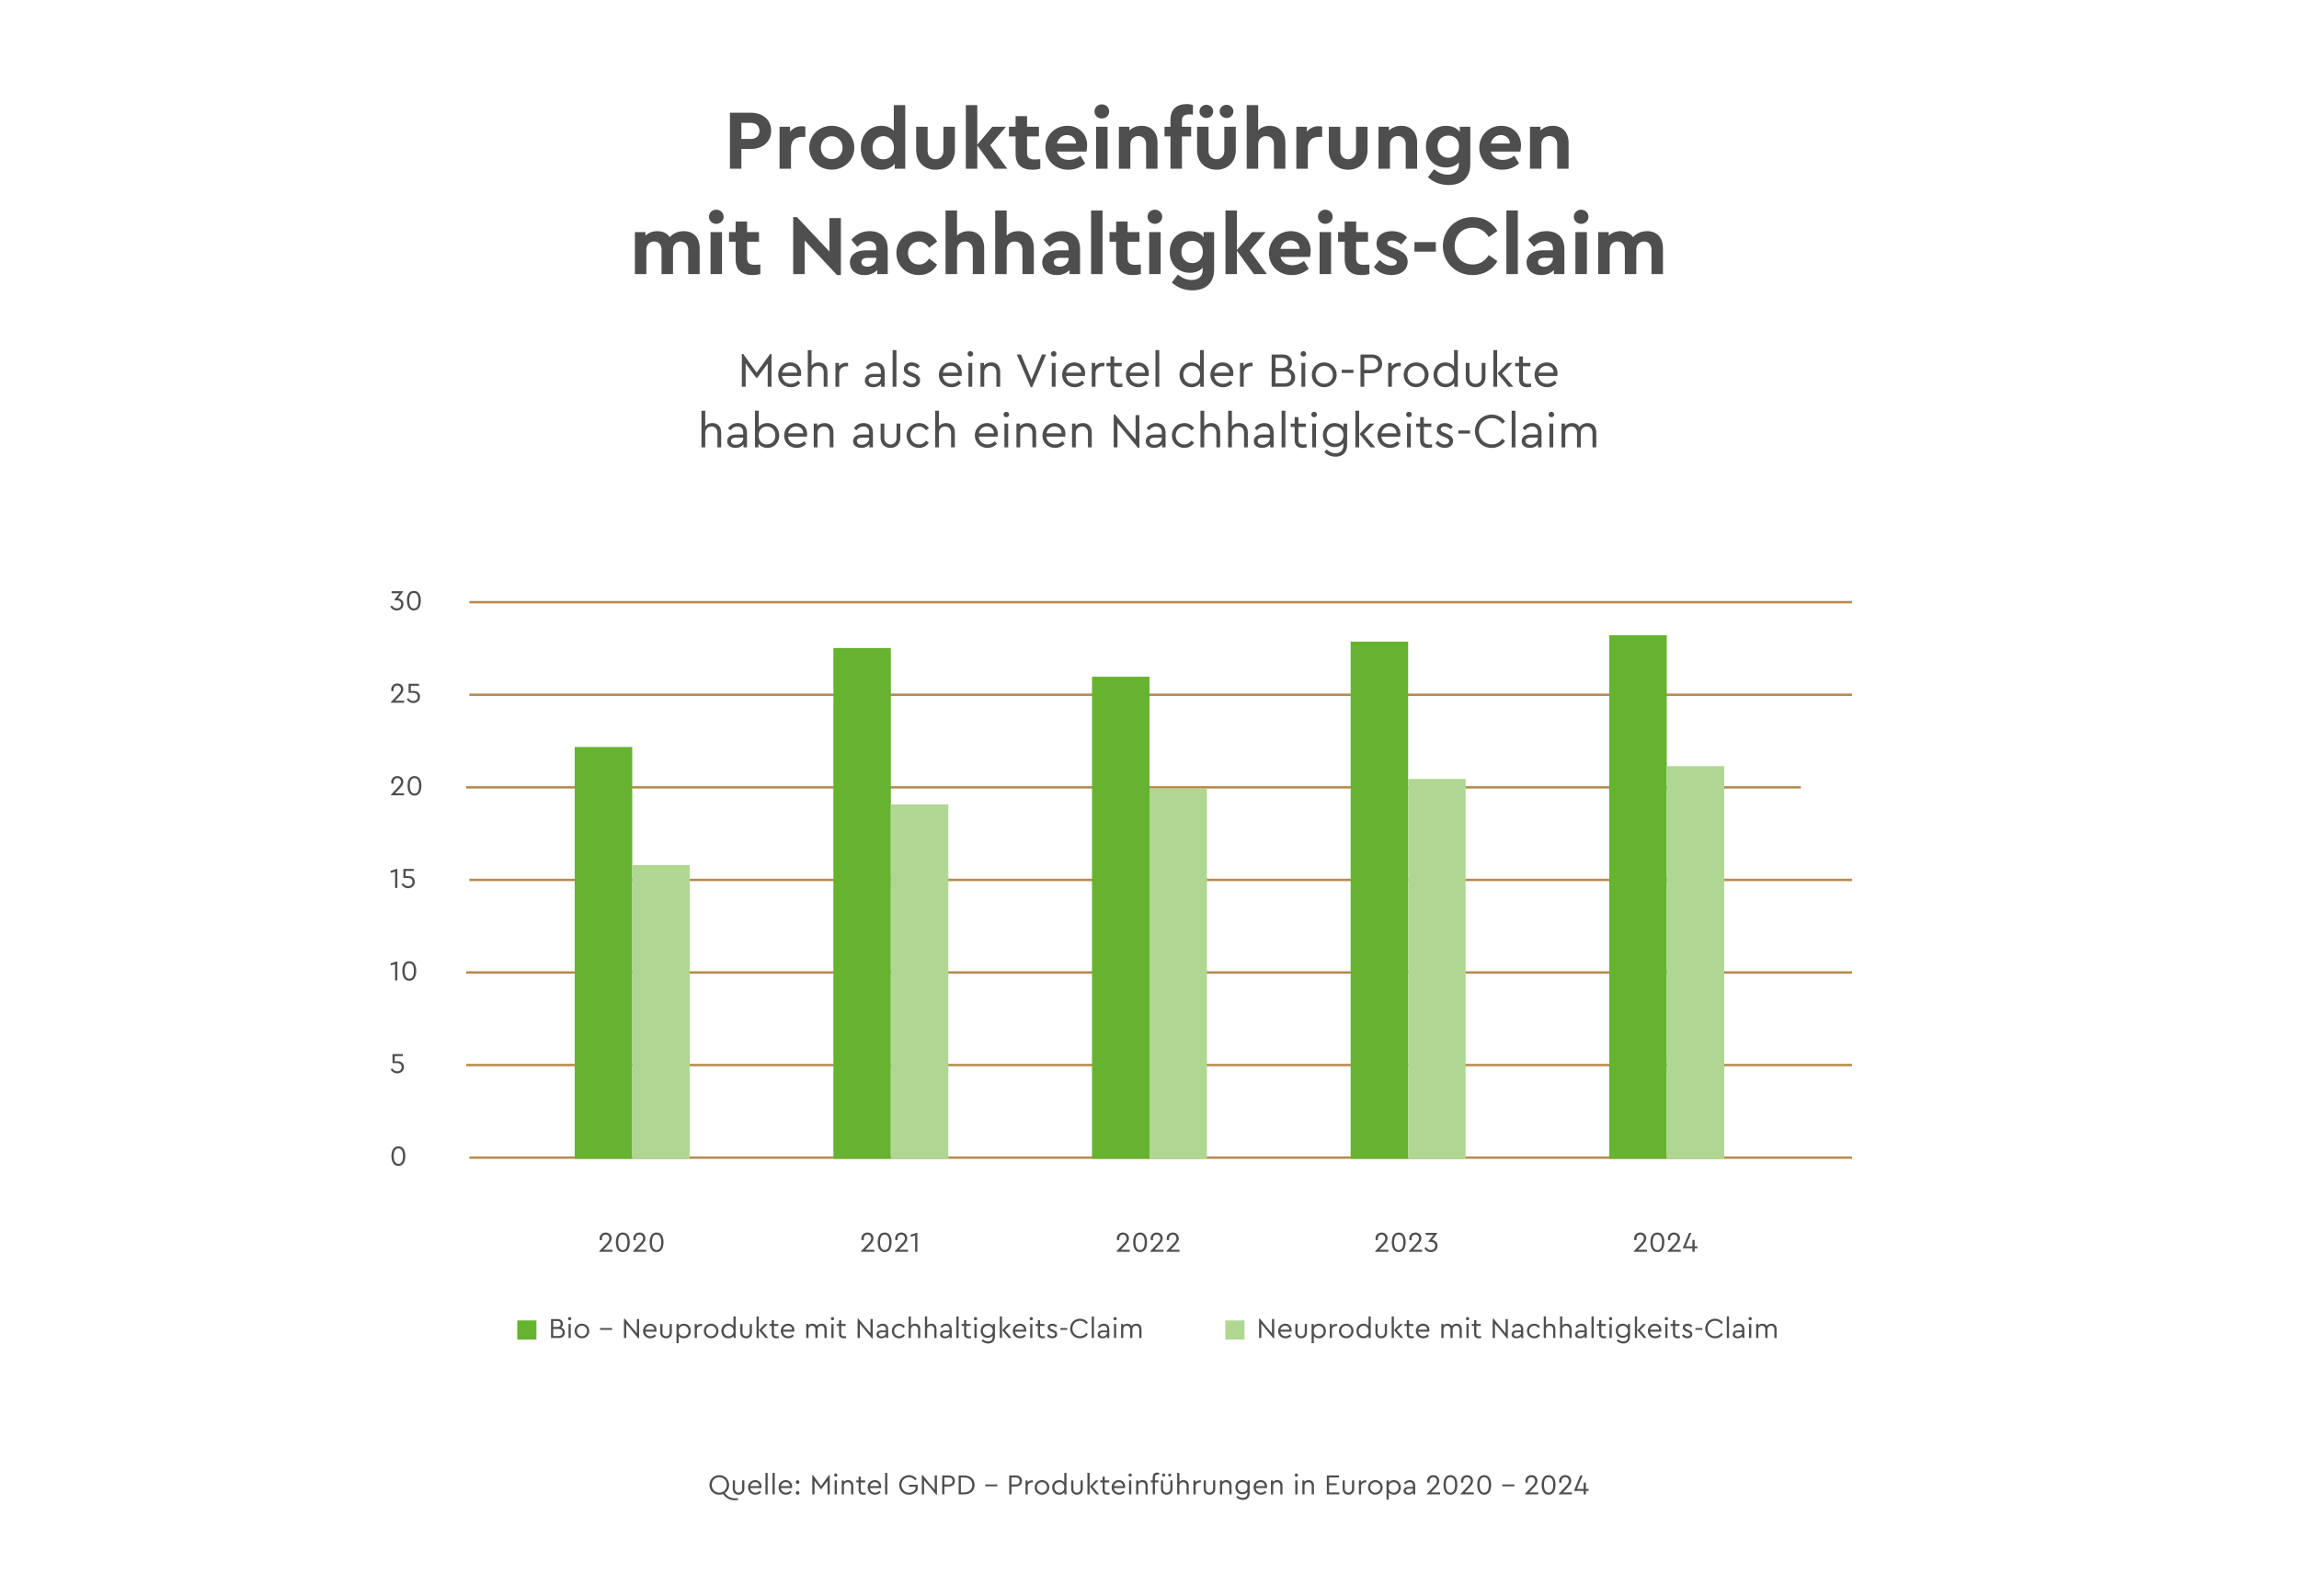 <svg width="720" height="500" viewBox="0 0 720 500" fill="none" xmlns="http://www.w3.org/2000/svg">
<g clip-path="url(#clip0_2220_1322)">
<path d="M228.601 52.856V35.318H235.191C238.885 35.318 241.516 37.55 241.516 40.978C241.516 44.353 238.885 46.665 235.191 46.665H232.188V52.856H228.601ZM232.188 43.529H235.191C236.865 43.529 237.848 42.492 237.848 40.978C237.848 39.516 236.865 38.48 235.191 38.48H232.188V43.529ZM251.049 39.543C251.527 39.543 251.873 39.596 252.218 39.702V42.865H251.262C249.189 42.865 247.727 43.928 247.727 46.293V52.856H244.14V39.702H247.435V41.27C248.312 40.154 249.614 39.543 251.049 39.543ZM260.454 53.149C256.521 53.149 253.439 50.119 253.439 46.266C253.439 42.413 256.521 39.41 260.481 39.41C264.414 39.41 267.55 42.439 267.55 46.266C267.55 50.093 264.414 53.149 260.454 53.149ZM260.481 49.854C262.421 49.854 263.882 48.339 263.882 46.293C263.882 44.22 262.421 42.679 260.481 42.679C258.515 42.679 257.079 44.193 257.079 46.293C257.079 48.365 258.515 49.854 260.481 49.854ZM279.917 32.926H283.505V52.856H280.21V51.235C279.306 52.484 277.791 53.175 275.984 53.175C272.264 53.175 269.606 50.252 269.606 46.293C269.606 42.333 272.264 39.41 275.984 39.41C277.632 39.41 278.987 39.968 279.917 40.978V32.926ZM276.649 49.907C278.296 49.907 279.97 48.817 279.97 46.293C279.97 43.795 278.296 42.652 276.649 42.652C274.788 42.652 273.247 44.034 273.247 46.266C273.247 48.498 274.762 49.907 276.649 49.907ZM293.016 53.175C289.535 53.175 286.93 50.784 286.93 47.063V39.702H290.518V47.356C290.518 48.897 291.607 49.88 293.016 49.88C294.371 49.88 295.461 48.897 295.461 47.356V39.702H299.048V47.063C299.048 50.784 296.444 53.175 293.016 53.175ZM315.446 52.856H311.354L306.066 45.575V52.856H302.478V32.926H306.066V45.309L310.796 39.702H315.048L310.105 45.522L315.446 52.856ZM324.098 49.96C324.523 49.96 325.108 49.907 325.799 49.854V52.856C325.055 53.042 324.258 53.175 323.328 53.175C320.086 53.175 318.066 51.608 318.066 48.233V42.732H315.993V39.702H318.066V36.38H321.653V39.702H325.374V42.732H321.653V47.914C321.653 49.428 322.451 49.96 324.098 49.96ZM340.475 45.522C340.475 46.266 340.342 47.037 340.235 47.489H331.014C331.439 49.163 332.795 50.093 334.708 50.093C336.143 50.093 337.312 49.588 338.375 48.764L339.863 51.209C338.375 52.458 336.621 53.175 334.602 53.175C330.429 53.175 327.4 50.172 327.4 46.293C327.4 42.413 330.403 39.41 334.283 39.41C337.977 39.41 340.475 42.12 340.475 45.522ZM334.15 42.306C332.635 42.306 331.413 43.316 331.014 44.964H336.993C336.967 43.29 335.665 42.306 334.15 42.306ZM345.054 37.125C343.779 37.125 342.769 36.168 342.769 34.919C342.769 33.643 343.779 32.687 345.054 32.687C346.33 32.687 347.366 33.643 347.366 34.919C347.366 36.168 346.33 37.125 345.054 37.125ZM343.274 52.856V39.702H346.861V52.856H343.274ZM357.559 39.41C360.641 39.41 362.502 41.536 362.502 44.698V52.856H358.941V45.176C358.941 43.662 357.957 42.625 356.496 42.625C355.034 42.625 353.998 43.662 353.998 45.176V52.856H350.41V39.702H353.706V40.898C354.609 39.995 355.938 39.41 357.559 39.41ZM372.546 35.822C370.951 35.822 370.154 36.354 370.154 37.869V39.702H373.05V42.732H370.154V52.856H366.566V42.732H364.706V39.702H366.566V37.55C366.566 34.175 368.586 32.607 371.642 32.607C372.466 32.607 373.104 32.74 373.608 32.899V35.902C373.21 35.849 372.891 35.822 372.546 35.822ZM377.828 36.965C376.633 36.965 375.649 36.035 375.649 34.892C375.649 33.75 376.633 32.82 377.828 32.82C378.971 32.82 379.954 33.75 379.954 34.892C379.954 36.035 378.971 36.965 377.828 36.965ZM384.153 36.965C382.957 36.965 381.974 36.035 381.974 34.892C381.974 33.75 382.957 32.82 384.153 32.82C385.296 32.82 386.279 33.75 386.279 34.892C386.279 36.035 385.296 36.965 384.153 36.965ZM380.991 53.175C377.509 53.175 374.905 50.784 374.905 47.063V39.702H378.493V47.356C378.493 48.897 379.582 49.88 380.991 49.88C382.346 49.88 383.436 48.897 383.436 47.356V39.702H387.023V47.063C387.023 50.784 384.419 53.175 380.991 53.175ZM397.655 39.41C400.658 39.41 402.544 41.536 402.544 44.698V52.856H398.983V45.203C398.983 43.662 398 42.652 396.539 42.652C395.077 42.652 394.041 43.688 394.041 45.203V52.856H390.453V32.926H394.041V40.818C394.918 39.941 396.167 39.41 397.655 39.41ZM412.907 39.543C413.386 39.543 413.731 39.596 414.077 39.702V42.865H413.12C411.047 42.865 409.586 43.928 409.586 46.293V52.856H405.998V39.702H409.293V41.27C410.17 40.154 411.472 39.543 412.907 39.543ZM422.253 53.175C418.772 53.175 416.168 50.784 416.168 47.063V39.702H419.755V47.356C419.755 48.897 420.845 49.88 422.253 49.88C423.609 49.88 424.698 48.897 424.698 47.356V39.702H428.286V47.063C428.286 50.784 425.681 53.175 422.253 53.175ZM438.864 39.41C441.947 39.41 443.807 41.536 443.807 44.698V52.856H440.246V45.176C440.246 43.662 439.263 42.625 437.801 42.625C436.34 42.625 435.303 43.662 435.303 45.176V52.856H431.716V39.702H435.011V40.898C435.914 39.995 437.243 39.41 438.864 39.41ZM457.173 39.702H460.468V51.395C460.468 55.833 457.624 57.959 453.665 57.959C450.795 57.959 448.696 56.843 447.207 55.514L449.094 53.016C450.396 54.026 451.672 54.717 453.373 54.717C455.392 54.717 456.88 53.733 456.88 51.608V50.89C455.924 51.926 454.515 52.458 452.868 52.458C449.254 52.458 446.57 49.827 446.57 45.921C446.57 41.961 449.28 39.41 452.868 39.41C454.781 39.41 456.269 40.127 457.173 41.35V39.702ZM453.612 49.428C455.286 49.428 456.934 48.286 456.934 45.867C456.934 43.449 455.259 42.466 453.612 42.466C451.752 42.466 450.21 43.715 450.21 45.894C450.21 48.073 451.778 49.428 453.612 49.428ZM476.356 45.522C476.356 46.266 476.223 47.037 476.116 47.489H466.895C467.32 49.163 468.676 50.093 470.589 50.093C472.024 50.093 473.193 49.588 474.256 48.764L475.744 51.209C474.256 52.458 472.502 53.175 470.483 53.175C466.311 53.175 463.281 50.172 463.281 46.293C463.281 42.413 466.284 39.41 470.164 39.41C473.858 39.41 476.356 42.12 476.356 45.522ZM470.031 42.306C468.516 42.306 467.294 43.316 466.895 44.964H472.874C472.848 43.29 471.546 42.306 470.031 42.306ZM486.303 39.41C489.386 39.41 491.246 41.536 491.246 44.698V52.856H487.685V45.176C487.685 43.662 486.702 42.625 485.24 42.625C483.779 42.625 482.742 43.662 482.742 45.176V52.856H479.155V39.702H482.45V40.898C483.353 39.995 484.682 39.41 486.303 39.41ZM214.148 72.41C217.284 72.41 219.118 74.536 219.118 77.698V85.856H215.53V78.203C215.53 76.635 214.6 75.652 213.192 75.652C211.757 75.652 210.774 76.662 210.774 78.123V85.856H207.186V78.203C207.186 76.635 206.256 75.652 204.848 75.652C203.413 75.652 202.429 76.635 202.429 78.203V85.856H198.842V72.702H202.137V73.871C203.014 72.968 204.289 72.41 205.857 72.41C207.638 72.41 208.94 73.101 209.764 74.297C210.747 73.154 212.288 72.41 214.148 72.41ZM224.316 70.125C223.04 70.125 222.03 69.168 222.03 67.919C222.03 66.643 223.04 65.687 224.316 65.687C225.591 65.687 226.628 66.643 226.628 67.919C226.628 69.168 225.591 70.125 224.316 70.125ZM222.535 85.856V72.702H226.123V85.856H222.535ZM236.422 82.96C236.847 82.96 237.432 82.907 238.122 82.854V85.856C237.378 86.043 236.581 86.175 235.651 86.175C232.409 86.175 230.389 84.608 230.389 81.233V75.732H228.317V72.702H230.389V69.38H233.977V72.702H237.697V75.732H233.977V80.914C233.977 82.428 234.774 82.96 236.422 82.96ZM259.762 68.317H263.349V86.175H262.153L252.002 75.333V85.856H248.414V67.999H249.584L259.762 78.788V68.317ZM272.384 72.41C275.733 72.41 278.018 74.297 278.018 78.044V85.856H274.723V84.581C273.793 85.564 272.411 86.175 270.71 86.175C267.84 86.175 266.166 84.475 266.166 82.242C266.166 79.851 268.106 78.416 271.135 78.416H274.431V77.831C274.431 76.396 273.607 75.519 271.986 75.519C270.577 75.519 269.594 76.183 268.505 77.326L266.644 75.121C268.186 73.287 270.072 72.41 272.384 72.41ZM271.667 83.544C273.182 83.544 274.431 82.481 274.431 80.94V80.781H271.614C270.445 80.781 269.78 81.233 269.78 82.109C269.78 83.013 270.551 83.544 271.667 83.544ZM287.769 86.175C283.836 86.175 280.727 83.172 280.727 79.266C280.727 75.386 283.836 72.41 287.769 72.41C290.4 72.41 292.393 73.686 293.482 75.652L290.984 77.592C290.24 76.476 289.283 75.679 287.822 75.679C285.776 75.679 284.367 77.22 284.367 79.266C284.367 81.339 285.776 82.88 287.822 82.88C289.257 82.88 290.214 82.083 290.984 80.993L293.482 82.907C292.393 84.873 290.373 86.175 287.769 86.175ZM303.335 72.41C306.338 72.41 308.224 74.536 308.224 77.698V85.856H304.663V78.203C304.663 76.662 303.68 75.652 302.219 75.652C300.757 75.652 299.721 76.688 299.721 78.203V85.856H296.133V65.926H299.721V73.818C300.598 72.941 301.847 72.41 303.335 72.41ZM318.88 72.41C321.882 72.41 323.769 74.536 323.769 77.698V85.856H320.208V78.203C320.208 76.662 319.225 75.652 317.763 75.652C316.302 75.652 315.266 76.688 315.266 78.203V85.856H311.678V65.926H315.266V73.818C316.142 72.941 317.391 72.41 318.88 72.41ZM332.617 72.41C335.966 72.41 338.251 74.297 338.251 78.044V85.856H334.956V84.581C334.026 85.564 332.644 86.175 330.943 86.175C328.073 86.175 326.399 84.475 326.399 82.242C326.399 79.851 328.339 78.416 331.368 78.416H334.664V77.831C334.664 76.396 333.84 75.519 332.219 75.519C330.81 75.519 329.827 76.183 328.738 77.326L326.877 75.121C328.419 73.287 330.305 72.41 332.617 72.41ZM331.9 83.544C333.415 83.544 334.664 82.481 334.664 80.94V80.781H331.847C330.677 80.781 330.013 81.233 330.013 82.109C330.013 83.013 330.784 83.544 331.9 83.544ZM341.704 85.856V65.926H345.291V85.856H341.704ZM355.59 82.96C356.015 82.96 356.6 82.907 357.291 82.854V85.856C356.547 86.043 355.75 86.175 354.819 86.175C351.577 86.175 349.558 84.608 349.558 81.233V75.732H347.485V72.702H349.558V69.38H353.145V72.702H356.866V75.732H353.145V80.914C353.145 82.428 353.942 82.96 355.59 82.96ZM361.676 70.125C360.4 70.125 359.391 69.168 359.391 67.919C359.391 66.643 360.4 65.687 361.676 65.687C362.952 65.687 363.988 66.643 363.988 67.919C363.988 69.168 362.952 70.125 361.676 70.125ZM359.896 85.856V72.702H363.483V85.856H359.896ZM376.944 72.702H380.239V84.395C380.239 88.833 377.396 90.959 373.436 90.959C370.566 90.959 368.467 89.843 366.979 88.514L368.866 86.016C370.168 87.026 371.443 87.717 373.144 87.717C375.164 87.717 376.652 86.733 376.652 84.608V83.89C375.695 84.926 374.287 85.458 372.639 85.458C369.025 85.458 366.341 82.827 366.341 78.921C366.341 74.961 369.052 72.41 372.639 72.41C374.553 72.41 376.041 73.127 376.944 74.35V72.702ZM373.383 82.428C375.058 82.428 376.705 81.286 376.705 78.867C376.705 76.449 375.031 75.466 373.383 75.466C371.523 75.466 369.982 76.715 369.982 78.894C369.982 81.073 371.55 82.428 373.383 82.428ZM396.765 85.856H392.672L387.384 78.575V85.856H383.797V65.926H387.384V78.309L392.114 72.702H396.366L391.423 78.522L396.765 85.856ZM410.478 78.522C410.478 79.266 410.345 80.037 410.239 80.489H401.018C401.443 82.163 402.798 83.093 404.712 83.093C406.147 83.093 407.316 82.588 408.379 81.764L409.867 84.209C408.379 85.458 406.625 86.175 404.605 86.175C400.433 86.175 397.404 83.172 397.404 79.293C397.404 75.413 400.407 72.41 404.286 72.41C407.98 72.41 410.478 75.121 410.478 78.522ZM404.153 75.306C402.639 75.306 401.416 76.316 401.018 77.964H406.997C406.97 76.29 405.668 75.306 404.153 75.306ZM415.058 70.125C413.782 70.125 412.772 69.168 412.772 67.919C412.772 66.643 413.782 65.687 415.058 65.687C416.333 65.687 417.37 66.643 417.37 67.919C417.37 69.168 416.333 70.125 415.058 70.125ZM413.277 85.856V72.702H416.865V85.856H413.277ZM427.164 82.96C427.589 82.96 428.174 82.907 428.865 82.854V85.856C428.12 86.043 427.323 86.175 426.393 86.175C423.151 86.175 421.131 84.608 421.131 81.233V75.732H419.059V72.702H421.131V69.38H424.719V72.702H428.439V75.732H424.719V80.914C424.719 82.428 425.516 82.96 427.164 82.96ZM435.721 86.175C433.383 86.175 431.443 85.165 430.273 83.624L432.08 81.445C433.143 82.535 434.366 83.226 435.774 83.226C436.678 83.226 437.448 82.88 437.448 82.136C437.448 81.525 436.89 81.286 436.093 80.94L434.685 80.356C432.452 79.452 431.097 78.416 431.097 76.343C431.097 73.818 433.143 72.41 435.934 72.41C437.847 72.41 439.468 73.048 440.664 74.376L438.857 76.582C438.006 75.785 436.97 75.333 435.907 75.333C435.057 75.333 434.499 75.625 434.499 76.263C434.499 76.768 434.924 77.034 435.881 77.432L437.156 77.964C439.521 78.921 440.85 79.93 440.85 81.977C440.85 84.687 438.591 86.175 435.721 86.175ZM442.978 78.841V75.838H449.675V78.841H442.978ZM461.202 86.175C455.994 86.175 451.875 82.242 451.875 77.087C451.875 71.932 455.994 67.999 461.229 67.999C464.604 67.999 467.421 69.673 468.962 72.357L466.251 74.27C465.082 72.41 463.435 71.32 461.229 71.32C457.96 71.32 455.569 73.712 455.569 77.114C455.569 80.489 457.96 82.854 461.229 82.854C463.435 82.854 465.082 81.764 466.251 79.904L468.962 81.817C467.447 84.501 464.604 86.175 461.202 86.175ZM471.772 85.856V65.926H475.359V85.856H471.772ZM484.303 72.41C487.651 72.41 489.936 74.297 489.936 78.044V85.856H486.641V84.581C485.711 85.564 484.329 86.175 482.629 86.175C479.759 86.175 478.084 84.475 478.084 82.242C478.084 79.851 480.024 78.416 483.054 78.416H486.349V77.831C486.349 76.396 485.525 75.519 483.904 75.519C482.496 75.519 481.512 76.183 480.423 77.326L478.563 75.121C480.104 73.287 481.991 72.41 484.303 72.41ZM483.585 83.544C485.1 83.544 486.349 82.481 486.349 80.94V80.781H483.532C482.363 80.781 481.698 81.233 481.698 82.109C481.698 83.013 482.469 83.544 483.585 83.544ZM495.169 70.125C493.894 70.125 492.884 69.168 492.884 67.919C492.884 66.643 493.894 65.687 495.169 65.687C496.445 65.687 497.481 66.643 497.481 67.919C497.481 69.168 496.445 70.125 495.169 70.125ZM493.389 85.856V72.702H496.976V85.856H493.389ZM515.832 72.41C518.968 72.41 520.802 74.536 520.802 77.698V85.856H517.214V78.203C517.214 76.635 516.284 75.652 514.876 75.652C513.441 75.652 512.457 76.662 512.457 78.123V85.856H508.87V78.203C508.87 76.635 507.94 75.652 506.531 75.652C505.096 75.652 504.113 76.635 504.113 78.203V85.856H500.526V72.702H503.821V73.871C504.698 72.968 505.973 72.41 507.541 72.41C509.322 72.41 510.624 73.101 511.448 74.297C512.431 73.154 513.972 72.41 515.832 72.41Z" fill="#4E4E4E"/>
<path d="M241.206 110.877H241.62V121.143H240.426V113.907L237.198 118.282H236.769L233.526 113.876V121.143H232.332V110.877H232.761L236.968 116.706L241.206 110.877ZM250.909 116.89C250.909 117.288 250.848 117.624 250.818 117.777H244.927C245.08 119.262 246.197 120.225 247.666 120.225C248.599 120.225 249.333 119.828 249.945 119.216L250.634 120.011C249.884 120.807 248.874 121.312 247.65 121.312C245.401 121.312 243.703 119.613 243.703 117.426C243.703 115.253 245.371 113.524 247.513 113.524C249.425 113.524 250.909 114.901 250.909 116.89ZM247.482 114.595C246.228 114.595 245.233 115.452 244.973 116.737H249.701C249.685 115.36 248.66 114.595 247.482 114.595ZM256.391 113.524C258.135 113.524 259.145 114.733 259.145 116.462V121.143H257.967V116.615C257.967 115.437 257.263 114.61 256.116 114.61C254.968 114.61 254.157 115.452 254.157 116.615V121.143H252.979V109.668H254.157V114.534C254.662 113.907 255.427 113.524 256.391 113.524ZM265.057 113.631C265.302 113.631 265.455 113.662 265.608 113.692V114.733H265.164C263.956 114.733 262.823 115.498 262.823 116.921V121.143H261.645V113.692H262.747V114.748C263.298 114.014 264.17 113.631 265.057 113.631ZM274.154 113.524C275.853 113.524 277.061 114.549 277.061 116.553V121.143H275.96V120.18C275.424 120.899 274.552 121.312 273.45 121.312C271.951 121.312 270.849 120.516 270.849 119.216C270.849 117.961 271.905 117.135 273.527 117.135H275.883V116.492C275.883 115.238 275.179 114.61 274.078 114.61C273.144 114.61 272.487 115.054 271.905 115.804L271.125 115.161C271.829 114.029 272.961 113.524 274.154 113.524ZM273.603 120.333C274.827 120.333 275.883 119.445 275.883 118.282V118.099H273.665C272.624 118.099 272.058 118.451 272.058 119.154C272.058 119.95 272.777 120.333 273.603 120.333ZM279.56 121.143V109.668H280.738V121.143H279.56ZM285.529 121.312C284.213 121.312 283.218 120.654 282.622 119.858L283.371 119.078C283.983 119.721 284.611 120.225 285.513 120.225C286.294 120.225 286.936 119.843 286.936 119.17C286.936 118.527 286.385 118.282 285.636 117.976L284.917 117.67C283.784 117.196 283.065 116.661 283.065 115.605C283.065 114.258 284.213 113.524 285.574 113.524C286.645 113.524 287.487 113.983 288.068 114.702L287.349 115.437C286.86 114.932 286.217 114.61 285.513 114.61C284.809 114.61 284.274 114.932 284.274 115.544C284.274 116.049 284.656 116.278 285.483 116.63L286.171 116.921C287.502 117.487 288.145 118.068 288.145 119.124C288.145 120.577 286.906 121.312 285.529 121.312ZM301.232 116.89C301.232 117.288 301.171 117.624 301.14 117.777H295.25C295.403 119.262 296.52 120.225 297.988 120.225C298.922 120.225 299.656 119.828 300.268 119.216L300.957 120.011C300.207 120.807 299.197 121.312 297.973 121.312C295.724 121.312 294.026 119.613 294.026 117.426C294.026 115.253 295.693 113.524 297.835 113.524C299.748 113.524 301.232 114.901 301.232 116.89ZM297.805 114.595C296.55 114.595 295.556 115.452 295.296 116.737H300.023C300.008 115.36 298.983 114.595 297.805 114.595ZM303.899 111.703C303.409 111.703 303.011 111.336 303.011 110.847C303.011 110.372 303.409 109.99 303.899 109.99C304.373 109.99 304.771 110.372 304.771 110.847C304.771 111.336 304.373 111.703 303.899 111.703ZM303.302 121.143V113.692H304.48V121.143H303.302ZM310.464 113.524C312.223 113.524 313.233 114.733 313.233 116.462V121.143H312.055V116.599C312.055 115.421 311.351 114.61 310.204 114.61C309.056 114.61 308.245 115.437 308.245 116.599V121.143H307.067V113.692H308.169V114.488C308.704 113.891 309.5 113.524 310.464 113.524ZM326.313 111.045H327.628L323.253 121.312H322.809L318.433 111.045H319.749L323.038 118.971L326.313 111.045ZM330.001 111.703C329.512 111.703 329.114 111.336 329.114 110.847C329.114 110.372 329.512 109.99 330.001 109.99C330.476 109.99 330.873 110.372 330.873 110.847C330.873 111.336 330.476 111.703 330.001 111.703ZM329.405 121.143V113.692H330.583V121.143H329.405ZM339.841 116.89C339.841 117.288 339.779 117.624 339.749 117.777H333.858C334.011 119.262 335.128 120.225 336.597 120.225C337.53 120.225 338.265 119.828 338.877 119.216L339.565 120.011C338.816 120.807 337.806 121.312 336.582 121.312C334.333 121.312 332.634 119.613 332.634 117.426C332.634 115.253 334.302 113.524 336.444 113.524C338.357 113.524 339.841 114.901 339.841 116.89ZM336.413 114.595C335.159 114.595 334.164 115.452 333.904 116.737H338.632C338.617 115.36 337.592 114.595 336.413 114.595ZM345.322 113.631C345.567 113.631 345.72 113.662 345.873 113.692V114.733H345.43C344.221 114.733 343.089 115.498 343.089 116.921V121.143H341.911V113.692H343.012V114.748C343.563 114.014 344.435 113.631 345.322 113.631ZM350.529 120.241C350.82 120.241 351.141 120.21 351.524 120.149V121.143C351.141 121.235 350.759 121.312 350.284 121.312C348.816 121.312 347.775 120.593 347.775 118.894V114.748H346.521V113.692H347.775V111.657H348.953V113.692H351.279V114.748H348.953V118.818C348.953 119.935 349.596 120.241 350.529 120.241ZM359.802 116.89C359.802 117.288 359.741 117.624 359.711 117.777H353.82C353.973 119.262 355.09 120.225 356.559 120.225C357.492 120.225 358.226 119.828 358.838 119.216L359.527 120.011C358.777 120.807 357.767 121.312 356.543 121.312C354.294 121.312 352.596 119.613 352.596 117.426C352.596 115.253 354.264 113.524 356.406 113.524C358.318 113.524 359.802 114.901 359.802 116.89ZM356.375 114.595C355.121 114.595 354.126 115.452 353.866 116.737H358.594C358.578 115.36 357.553 114.595 356.375 114.595ZM361.872 121.143V109.668H363.05V121.143H361.872ZM375.831 109.668H377.01V121.143H375.893V119.965C375.311 120.807 374.24 121.312 373.077 121.312C370.951 121.312 369.39 119.613 369.39 117.426C369.39 115.222 370.951 113.524 373.077 113.524C374.194 113.524 375.235 113.998 375.831 114.794V109.668ZM373.246 120.225C374.531 120.225 375.847 119.384 375.847 117.426C375.847 115.467 374.531 114.61 373.246 114.61C371.731 114.61 370.599 115.788 370.599 117.41C370.599 119.032 371.716 120.225 373.246 120.225ZM386.264 116.89C386.264 117.288 386.202 117.624 386.172 117.777H380.281C380.434 119.262 381.551 120.225 383.02 120.225C383.953 120.225 384.688 119.828 385.3 119.216L385.988 120.011C385.238 120.807 384.229 121.312 383.005 121.312C380.756 121.312 379.057 119.613 379.057 117.426C379.057 115.253 380.725 113.524 382.867 113.524C384.779 113.524 386.264 114.901 386.264 116.89ZM382.836 114.595C381.582 114.595 380.587 115.452 380.327 116.737H385.055C385.04 115.36 384.014 114.595 382.836 114.595ZM391.745 113.631C391.99 113.631 392.143 113.662 392.296 113.692V114.733H391.853C390.644 114.733 389.512 115.498 389.512 116.921V121.143H388.334V113.692H389.435V114.748C389.986 114.014 390.858 113.631 391.745 113.631ZM403.642 115.59C404.897 115.957 405.616 116.936 405.616 118.236C405.616 119.904 404.423 121.143 402.418 121.143H398.257V111.045H401.73C403.52 111.045 404.606 112.132 404.606 113.601C404.606 114.442 404.254 115.131 403.642 115.59ZM401.607 112.116H399.45V115.253H401.607C402.786 115.253 403.382 114.61 403.382 113.677C403.382 112.744 402.801 112.116 401.607 112.116ZM402.296 120.072C403.658 120.072 404.392 119.307 404.392 118.206C404.392 117.12 403.658 116.339 402.296 116.339H399.45V120.072H402.296ZM408.19 111.703C407.7 111.703 407.302 111.336 407.302 110.847C407.302 110.372 407.7 109.99 408.19 109.99C408.664 109.99 409.062 110.372 409.062 110.847C409.062 111.336 408.664 111.703 408.19 111.703ZM407.593 121.143V113.692H408.771V121.143H407.593ZM414.709 121.296C412.536 121.296 410.823 119.568 410.823 117.41C410.823 115.222 412.536 113.524 414.724 113.524C416.897 113.524 418.626 115.238 418.626 117.41C418.626 119.568 416.897 121.296 414.709 121.296ZM414.709 120.21C416.239 120.21 417.417 119.001 417.417 117.426C417.417 115.819 416.254 114.61 414.724 114.61C413.179 114.61 412.031 115.819 412.031 117.426C412.031 119.017 413.179 120.21 414.709 120.21ZM420.207 116.829V115.834H423.864V116.829H420.207ZM426.078 121.143V111.045H429.627C431.616 111.045 432.856 112.269 432.856 113.968C432.856 115.681 431.616 116.921 429.627 116.921H427.271V121.143H426.078ZM427.271 115.85H429.597C430.928 115.85 431.616 115.069 431.616 113.983C431.616 112.912 430.928 112.116 429.597 112.116H427.271V115.85ZM438.153 113.631C438.398 113.631 438.551 113.662 438.704 113.692V114.733H438.261C437.052 114.733 435.92 115.498 435.92 116.921V121.143H434.742V113.692H435.843V114.748C436.394 114.014 437.266 113.631 438.153 113.631ZM443.486 121.296C441.313 121.296 439.6 119.568 439.6 117.41C439.6 115.222 441.313 113.524 443.501 113.524C445.674 113.524 447.403 115.238 447.403 117.41C447.403 119.568 445.674 121.296 443.486 121.296ZM443.486 120.21C445.016 120.21 446.194 119.001 446.194 117.426C446.194 115.819 445.031 114.61 443.501 114.61C441.956 114.61 440.809 115.819 440.809 117.426C440.809 119.017 441.956 120.21 443.486 120.21ZM455.38 109.668H456.558V121.143H455.441V119.965C454.859 120.807 453.788 121.312 452.626 121.312C450.499 121.312 448.938 119.613 448.938 117.426C448.938 115.222 450.499 113.524 452.626 113.524C453.742 113.524 454.783 113.998 455.38 114.794V109.668ZM452.794 120.225C454.079 120.225 455.395 119.384 455.395 117.426C455.395 115.467 454.079 114.61 452.794 114.61C451.279 114.61 450.147 115.788 450.147 117.41C450.147 119.032 451.264 120.225 452.794 120.225ZM462.14 121.312C460.395 121.312 459.049 120.088 459.049 118.175V113.692H460.212V118.252C460.212 119.476 461.069 120.225 462.14 120.225C463.18 120.225 464.037 119.476 464.037 118.252V113.692H465.215V118.175C465.215 120.088 463.853 121.312 462.14 121.312ZM467.702 121.143V109.668H468.88V121.143H467.702ZM470.426 116.967L473.945 121.143H472.43L469.003 116.951L472.109 113.692H473.654L470.426 116.967ZM478.517 120.241C478.808 120.241 479.129 120.21 479.512 120.149V121.143C479.129 121.235 478.747 121.312 478.272 121.312C476.804 121.312 475.763 120.593 475.763 118.894V114.748H474.509V113.692H475.763V111.657H476.941V113.692H479.267V114.748H476.941V118.818C476.941 119.935 477.584 120.241 478.517 120.241ZM487.79 116.89C487.79 117.288 487.729 117.624 487.699 117.777H481.808C481.961 119.262 483.078 120.225 484.547 120.225C485.48 120.225 486.215 119.828 486.827 119.216L487.515 120.011C486.765 120.807 485.756 121.312 484.532 121.312C482.282 121.312 480.584 119.613 480.584 117.426C480.584 115.253 482.252 113.524 484.394 113.524C486.306 113.524 487.79 114.901 487.79 116.89ZM484.363 114.595C483.109 114.595 482.114 115.452 481.854 116.737H486.582C486.566 115.36 485.541 114.595 484.363 114.595ZM223.102 132.524C224.846 132.524 225.856 133.733 225.856 135.462V140.143H224.678V135.615C224.678 134.437 223.974 133.61 222.826 133.61C221.679 133.61 220.868 134.452 220.868 135.615V140.143H219.69V128.668H220.868V133.534C221.373 132.907 222.138 132.524 223.102 132.524ZM231.033 132.524C232.732 132.524 233.94 133.549 233.94 135.553V140.143H232.839V139.18C232.303 139.899 231.431 140.312 230.33 140.312C228.83 140.312 227.729 139.516 227.729 138.216C227.729 136.961 228.784 136.135 230.406 136.135H232.762V135.492C232.762 134.238 232.058 133.61 230.957 133.61C230.024 133.61 229.366 134.054 228.784 134.804L228.004 134.161C228.708 133.029 229.84 132.524 231.033 132.524ZM230.483 139.333C231.707 139.333 232.762 138.445 232.762 137.282V137.099H230.544C229.503 137.099 228.937 137.451 228.937 138.154C228.937 138.95 229.656 139.333 230.483 139.333ZM240.356 132.524C242.483 132.524 244.043 134.222 244.043 136.426C244.043 138.613 242.498 140.312 240.371 140.312C239.208 140.312 238.122 139.807 237.541 138.965V140.143H236.439V128.668H237.617V133.779C238.214 132.998 239.239 132.524 240.356 132.524ZM240.188 139.225C241.718 139.225 242.835 138.032 242.835 136.41C242.835 134.788 241.702 133.61 240.188 133.61C238.887 133.61 237.602 134.467 237.602 136.426C237.602 138.384 238.902 139.225 240.188 139.225ZM252.777 135.89C252.777 136.288 252.716 136.624 252.685 136.777H246.795C246.948 138.262 248.065 139.225 249.533 139.225C250.467 139.225 251.201 138.828 251.813 138.216L252.502 139.011C251.752 139.807 250.742 140.312 249.518 140.312C247.269 140.312 245.571 138.613 245.571 136.426C245.571 134.253 247.238 132.524 249.38 132.524C251.293 132.524 252.777 133.901 252.777 135.89ZM249.35 133.595C248.095 133.595 247.101 134.452 246.841 135.737H251.568C251.553 134.36 250.528 133.595 249.35 133.595ZM258.244 132.524C260.003 132.524 261.013 133.733 261.013 135.462V140.143H259.835V135.599C259.835 134.421 259.131 133.61 257.983 133.61C256.836 133.61 256.025 134.437 256.025 135.599V140.143H254.847V132.692H255.949V133.488C256.484 132.891 257.28 132.524 258.244 132.524ZM270.479 132.524C272.177 132.524 273.386 133.549 273.386 135.553V140.143H272.284V139.18C271.749 139.899 270.876 140.312 269.775 140.312C268.275 140.312 267.174 139.516 267.174 138.216C267.174 136.961 268.23 136.135 269.851 136.135H272.208V135.492C272.208 134.238 271.504 133.61 270.402 133.61C269.469 133.61 268.811 134.054 268.23 134.804L267.449 134.161C268.153 133.029 269.285 132.524 270.479 132.524ZM269.928 139.333C271.152 139.333 272.208 138.445 272.208 137.282V137.099H269.989C268.949 137.099 268.383 137.451 268.383 138.154C268.383 138.95 269.102 139.333 269.928 139.333ZM278.883 140.312C277.139 140.312 275.793 139.088 275.793 137.175V132.692H276.955V137.252C276.955 138.476 277.812 139.225 278.883 139.225C279.924 139.225 280.78 138.476 280.78 137.252V132.692H281.959V137.175C281.959 139.088 280.597 140.312 278.883 140.312ZM287.812 140.312C285.639 140.312 283.91 138.598 283.91 136.41C283.91 134.238 285.639 132.524 287.812 132.524C289.158 132.524 290.229 133.167 290.887 134.146L290.046 134.819C289.495 134.085 288.791 133.61 287.827 133.61C286.267 133.61 285.119 134.85 285.119 136.41C285.119 137.986 286.267 139.225 287.827 139.225C288.776 139.225 289.48 138.766 290.03 138.032L290.872 138.69C290.214 139.669 289.143 140.312 287.812 140.312ZM296.285 132.524C298.029 132.524 299.039 133.733 299.039 135.462V140.143H297.861V135.615C297.861 134.437 297.157 133.61 296.009 133.61C294.862 133.61 294.051 134.452 294.051 135.615V140.143H292.873V128.668H294.051V133.534C294.556 132.907 295.321 132.524 296.285 132.524ZM312.498 135.89C312.498 136.288 312.437 136.624 312.406 136.777H306.516C306.669 138.262 307.785 139.225 309.254 139.225C310.188 139.225 310.922 138.828 311.534 138.216L312.222 139.011C311.473 139.807 310.463 140.312 309.239 140.312C306.99 140.312 305.292 138.613 305.292 136.426C305.292 134.253 306.959 132.524 309.101 132.524C311.014 132.524 312.498 133.901 312.498 135.89ZM309.071 133.595C307.816 133.595 306.822 134.452 306.561 135.737H311.289C311.274 134.36 310.249 133.595 309.071 133.595ZM315.164 130.703C314.675 130.703 314.277 130.336 314.277 129.847C314.277 129.372 314.675 128.99 315.164 128.99C315.639 128.99 316.037 129.372 316.037 129.847C316.037 130.336 315.639 130.703 315.164 130.703ZM314.568 140.143V132.692H315.746V140.143H314.568ZM321.73 132.524C323.489 132.524 324.499 133.733 324.499 135.462V140.143H323.321V135.599C323.321 134.421 322.617 133.61 321.47 133.61C320.322 133.61 319.511 134.437 319.511 135.599V140.143H318.333V132.692H319.435V133.488C319.97 132.891 320.766 132.524 321.73 132.524ZM333.67 135.89C333.67 136.288 333.609 136.624 333.578 136.777H327.688C327.841 138.262 328.957 139.225 330.426 139.225C331.36 139.225 332.094 138.828 332.706 138.216L333.394 139.011C332.645 139.807 331.635 140.312 330.411 140.312C328.162 140.312 326.464 138.613 326.464 136.426C326.464 134.253 328.131 132.524 330.273 132.524C332.186 132.524 333.67 133.901 333.67 135.89ZM330.243 133.595C328.988 133.595 327.994 134.452 327.733 135.737H332.461C332.446 134.36 331.421 133.595 330.243 133.595ZM339.136 132.524C340.896 132.524 341.906 133.733 341.906 135.462V140.143H340.728V135.599C340.728 134.421 340.024 133.61 338.876 133.61C337.729 133.61 336.918 134.437 336.918 135.599V140.143H335.74V132.692H336.841V133.488C337.377 132.891 338.172 132.524 339.136 132.524ZM355.64 130.045H356.834V140.312H356.405L349.979 132.57V140.143H348.786V129.877H349.214L355.64 137.634V130.045ZM362.129 132.524C363.828 132.524 365.036 133.549 365.036 135.553V140.143H363.935V139.18C363.399 139.899 362.527 140.312 361.425 140.312C359.926 140.312 358.824 139.516 358.824 138.216C358.824 136.961 359.88 136.135 361.502 136.135H363.858V135.492C363.858 134.238 363.154 133.61 362.053 133.61C361.119 133.61 360.462 134.054 359.88 134.804L359.1 134.161C359.804 133.029 360.936 132.524 362.129 132.524ZM361.578 139.333C362.802 139.333 363.858 138.445 363.858 137.282V137.099H361.64C360.599 137.099 360.033 137.451 360.033 138.154C360.033 138.95 360.752 139.333 361.578 139.333ZM370.901 140.312C368.728 140.312 367 138.598 367 136.41C367 134.238 368.728 132.524 370.901 132.524C372.247 132.524 373.318 133.167 373.976 134.146L373.135 134.819C372.584 134.085 371.88 133.61 370.916 133.61C369.356 133.61 368.208 134.85 368.208 136.41C368.208 137.986 369.356 139.225 370.916 139.225C371.865 139.225 372.569 138.766 373.12 138.032L373.961 138.69C373.303 139.669 372.232 140.312 370.901 140.312ZM379.374 132.524C381.118 132.524 382.128 133.733 382.128 135.462V140.143H380.95V135.615C380.95 134.437 380.246 133.61 379.099 133.61C377.951 133.61 377.14 134.452 377.14 135.615V140.143H375.962V128.668H377.14V133.534C377.645 132.907 378.41 132.524 379.374 132.524ZM388.04 132.524C389.784 132.524 390.794 133.733 390.794 135.462V140.143H389.616V135.615C389.616 134.437 388.912 133.61 387.765 133.61C386.617 133.61 385.806 134.452 385.806 135.615V140.143H384.628V128.668H385.806V133.534C386.311 132.907 387.076 132.524 388.04 132.524ZM395.972 132.524C397.67 132.524 398.879 133.549 398.879 135.553V140.143H397.777V139.18C397.241 139.899 396.369 140.312 395.268 140.312C393.768 140.312 392.667 139.516 392.667 138.216C392.667 136.961 393.722 136.135 395.344 136.135H397.7V135.492C397.7 134.238 396.997 133.61 395.895 133.61C394.962 133.61 394.304 134.054 393.722 134.804L392.942 134.161C393.646 133.029 394.778 132.524 395.972 132.524ZM395.421 139.333C396.645 139.333 397.7 138.445 397.7 137.282V137.099H395.482C394.442 137.099 393.875 137.451 393.875 138.154C393.875 138.95 394.595 139.333 395.421 139.333ZM401.377 140.143V128.668H402.555V140.143H401.377ZM408.218 139.241C408.509 139.241 408.83 139.21 409.212 139.149V140.143C408.83 140.235 408.447 140.312 407.973 140.312C406.504 140.312 405.464 139.593 405.464 137.894V133.748H404.209V132.692H405.464V130.657H406.642V132.692H408.968V133.748H406.642V137.818C406.642 138.935 407.285 139.241 408.218 139.241ZM411.566 130.703C411.077 130.703 410.679 130.336 410.679 129.847C410.679 129.372 411.077 128.99 411.566 128.99C412.041 128.99 412.439 129.372 412.439 129.847C412.439 130.336 412.041 130.703 411.566 130.703ZM410.97 140.143V132.692H412.148V140.143H410.97ZM420.778 132.692H421.895V139.424C421.895 141.719 420.442 143.066 418.269 143.066C416.709 143.066 415.5 142.362 414.766 141.628L415.454 140.801C416.173 141.429 417.015 141.979 418.239 141.979C419.753 141.979 420.717 141.138 420.717 139.486V138.828C420.121 139.608 419.065 140.067 417.948 140.067C415.852 140.067 414.291 138.476 414.291 136.303C414.291 134.146 415.852 132.524 417.948 132.524C419.126 132.524 420.197 133.029 420.778 133.886V132.692ZM418.132 138.981C419.432 138.981 420.733 138.17 420.733 136.303C420.733 134.437 419.417 133.641 418.132 133.641C416.617 133.641 415.485 134.743 415.485 136.318C415.485 137.894 416.617 138.981 418.132 138.981ZM424.477 140.143V128.668H425.655V140.143H424.477ZM427.2 135.967L430.719 140.143H429.204L425.777 135.951L428.883 132.692H430.428L427.2 135.967ZM438.588 135.89C438.588 136.288 438.527 136.624 438.497 136.777H432.606C432.759 138.262 433.876 139.225 435.345 139.225C436.278 139.225 437.012 138.828 437.624 138.216L438.313 139.011C437.563 139.807 436.553 140.312 435.329 140.312C433.08 140.312 431.382 138.613 431.382 136.426C431.382 134.253 433.05 132.524 435.192 132.524C437.104 132.524 438.588 133.901 438.588 135.89ZM435.161 133.595C433.907 133.595 432.912 134.452 432.652 135.737H437.38C437.364 134.36 436.339 133.595 435.161 133.595ZM441.255 130.703C440.765 130.703 440.368 130.336 440.368 129.847C440.368 129.372 440.765 128.99 441.255 128.99C441.729 128.99 442.127 129.372 442.127 129.847C442.127 130.336 441.729 130.703 441.255 130.703ZM440.658 140.143V132.692H441.836V140.143H440.658ZM447.499 139.241C447.79 139.241 448.111 139.21 448.493 139.149V140.143C448.111 140.235 447.728 140.312 447.254 140.312C445.785 140.312 444.745 139.593 444.745 137.894V133.748H443.49V132.692H444.745V130.657H445.923V132.692H448.249V133.748H445.923V137.818C445.923 138.935 446.566 139.241 447.499 139.241ZM452.454 140.312C451.138 140.312 450.144 139.654 449.547 138.858L450.297 138.078C450.909 138.721 451.536 139.225 452.439 139.225C453.219 139.225 453.861 138.843 453.861 138.17C453.861 137.527 453.311 137.282 452.561 136.976L451.842 136.67C450.71 136.196 449.991 135.661 449.991 134.605C449.991 133.258 451.138 132.524 452.5 132.524C453.571 132.524 454.412 132.983 454.994 133.702L454.275 134.437C453.785 133.932 453.142 133.61 452.439 133.61C451.735 133.61 451.199 133.932 451.199 134.544C451.199 135.049 451.582 135.278 452.408 135.63L453.096 135.921C454.428 136.487 455.07 137.068 455.07 138.124C455.07 139.577 453.831 140.312 452.454 140.312ZM456.709 135.829V134.834H460.366V135.829H456.709ZM467.169 140.312C464.247 140.312 461.922 138.047 461.922 135.094C461.922 132.142 464.247 129.877 467.169 129.877C469.005 129.877 470.52 130.765 471.362 132.05L470.474 132.754C469.725 131.652 468.592 130.979 467.185 130.979C464.905 130.979 463.161 132.738 463.161 135.094C463.161 137.451 464.905 139.21 467.185 139.21C468.592 139.21 469.725 138.537 470.474 137.435L471.362 138.139C470.551 139.424 469.005 140.312 467.169 140.312ZM473.425 140.143V128.668H474.603V140.143H473.425ZM479.868 132.524C481.566 132.524 482.775 133.549 482.775 135.553V140.143H481.673V139.18C481.137 139.899 480.265 140.312 479.164 140.312C477.664 140.312 476.563 139.516 476.563 138.216C476.563 136.961 477.618 136.135 479.24 136.135H481.596V135.492C481.596 134.238 480.893 133.61 479.791 133.61C478.858 133.61 478.2 134.054 477.618 134.804L476.838 134.161C477.542 133.029 478.674 132.524 479.868 132.524ZM479.317 139.333C480.541 139.333 481.596 138.445 481.596 137.282V137.099H479.378C478.338 137.099 477.771 137.451 477.771 138.154C477.771 138.95 478.491 139.333 479.317 139.333ZM485.87 130.703C485.38 130.703 484.983 130.336 484.983 129.847C484.983 129.372 485.38 128.99 485.87 128.99C486.344 128.99 486.742 129.372 486.742 129.847C486.742 130.336 486.344 130.703 485.87 130.703ZM485.273 140.143V132.692H486.451V140.143H485.273ZM497.209 132.524C498.953 132.524 499.917 133.733 499.917 135.462V140.143H498.739V135.615C498.739 134.437 498.096 133.61 496.979 133.61C495.847 133.61 495.067 134.467 495.067 135.508V140.143H493.889V135.615C493.889 134.437 493.215 133.61 492.114 133.61C490.982 133.61 490.217 134.437 490.217 135.615V140.143H489.039V132.692H490.14V133.473C490.66 132.876 491.425 132.524 492.359 132.524C493.476 132.524 494.241 133.029 494.654 133.809C495.174 133.06 496.061 132.524 497.209 132.524Z" fill="#4E4E4E"/>
<path d="M124.628 187.435C125.483 187.516 126.356 188.11 126.356 189.262C126.356 190.495 125.357 191.242 124.25 191.242C123.269 191.242 122.594 190.657 122.234 190.009L122.729 189.658C123.053 190.144 123.503 190.594 124.241 190.594C125.051 190.594 125.627 190.063 125.627 189.271C125.627 188.506 125.087 188.047 124.124 188.047H123.539V187.84L125.096 185.851H122.639V185.203H126.203V185.41L124.628 187.435ZM129.615 191.242C128.076 191.242 127.437 189.811 127.437 188.119C127.437 186.391 128.112 185.104 129.615 185.104C131.118 185.104 131.784 186.391 131.784 188.119C131.784 189.811 131.145 191.242 129.615 191.242ZM129.615 190.594C130.668 190.594 131.055 189.541 131.055 188.128C131.055 186.724 130.668 185.752 129.615 185.752C128.562 185.752 128.166 186.724 128.166 188.128C128.166 189.541 128.571 190.594 129.615 190.594Z" fill="#4E4E4E"/>
<path d="M580 188.643L147 188.643" stroke="#B88A4E" stroke-width="0.75"/>
<path d="M123.755 219.513H126.554V220.143H122.423V219.963L124.538 217.713C125.177 217.047 125.582 216.543 125.582 215.94C125.582 215.31 125.159 214.752 124.439 214.752C123.692 214.752 123.251 215.337 123.251 215.976C123.251 216.111 123.269 216.309 123.305 216.471H122.585C122.54 216.3 122.522 216.102 122.522 215.949C122.522 215.031 123.233 214.104 124.439 214.104C125.537 214.104 126.311 214.887 126.311 215.904C126.311 216.795 125.69 217.47 125.069 218.127L123.755 219.513ZM129.511 216.426C130.564 216.426 131.545 217.011 131.545 218.262C131.545 219.495 130.537 220.242 129.439 220.242C128.431 220.242 127.756 219.666 127.387 219.018L127.873 218.658C128.197 219.153 128.665 219.594 129.43 219.594C130.222 219.594 130.816 219.072 130.816 218.271C130.816 217.488 130.276 217.038 129.304 217.038H127.963V214.203H131.212V214.833H128.665V216.498C128.926 216.453 129.187 216.426 129.511 216.426Z" fill="#4E4E4E"/>
<path d="M580 217.643L147 217.643" stroke="#B88A4E" stroke-width="0.75"/>
<path d="M123.755 248.513H126.554V249.143H122.423V248.963L124.538 246.713C125.177 246.047 125.582 245.543 125.582 244.94C125.582 244.31 125.159 243.752 124.439 243.752C123.692 243.752 123.251 244.337 123.251 244.976C123.251 245.111 123.269 245.309 123.305 245.471H122.585C122.54 245.3 122.522 245.102 122.522 244.949C122.522 244.031 123.233 243.104 124.439 243.104C125.537 243.104 126.311 243.887 126.311 244.904C126.311 245.795 125.69 246.47 125.069 247.127L123.755 248.513ZM129.808 249.242C128.269 249.242 127.63 247.811 127.63 246.119C127.63 244.391 128.305 243.104 129.808 243.104C131.311 243.104 131.977 244.391 131.977 246.119C131.977 247.811 131.338 249.242 129.808 249.242ZM129.808 248.594C130.861 248.594 131.248 247.541 131.248 246.128C131.248 244.724 130.861 243.752 129.808 243.752C128.755 243.752 128.359 244.724 128.359 246.128C128.359 247.541 128.764 248.594 129.808 248.594Z" fill="#4E4E4E"/>
<path d="M564 246.643L146 246.643" stroke="#B88A4E" stroke-width="0.75"/>
<path d="M124.178 272.203H124.439V278.143H123.737V273.031L122.441 273.436L122.27 272.833L124.178 272.203ZM127.885 274.426C128.938 274.426 129.919 275.011 129.919 276.262C129.919 277.495 128.911 278.242 127.813 278.242C126.805 278.242 126.13 277.666 125.761 277.018L126.247 276.658C126.571 277.153 127.039 277.594 127.804 277.594C128.596 277.594 129.19 277.072 129.19 276.271C129.19 275.488 128.65 275.038 127.678 275.038H126.337V272.203H129.586V272.833H127.039V274.498C127.3 274.453 127.561 274.426 127.885 274.426Z" fill="#4E4E4E"/>
<path d="M580 275.643L147 275.643" stroke="#B88A4E" stroke-width="0.75"/>
<path d="M124.178 301.203H124.439V307.143H123.737V302.031L122.441 302.436L122.27 301.833L124.178 301.203ZM128.182 307.242C126.643 307.242 126.004 305.811 126.004 304.119C126.004 302.391 126.679 301.104 128.182 301.104C129.685 301.104 130.351 302.391 130.351 304.119C130.351 305.811 129.712 307.242 128.182 307.242ZM128.182 306.594C129.235 306.594 129.622 305.541 129.622 304.128C129.622 302.724 129.235 301.752 128.182 301.752C127.129 301.752 126.733 302.724 126.733 304.128C126.733 305.541 127.138 306.594 128.182 306.594Z" fill="#4E4E4E"/>
<path d="M580 304.643L146 304.643" stroke="#B88A4E" stroke-width="0.75"/>
<path d="M124.475 332.426C125.528 332.426 126.509 333.011 126.509 334.262C126.509 335.495 125.501 336.242 124.403 336.242C123.395 336.242 122.72 335.666 122.351 335.018L122.837 334.658C123.161 335.153 123.629 335.594 124.394 335.594C125.186 335.594 125.78 335.072 125.78 334.271C125.78 333.488 125.24 333.038 124.268 333.038H122.927V330.203H126.176V330.833H123.629V332.498C123.89 332.453 124.151 332.426 124.475 332.426Z" fill="#4E4E4E"/>
<path d="M580 333.643L146 333.643" stroke="#B88A4E" stroke-width="0.75"/>
<path d="M124.772 365.242C123.233 365.242 122.594 363.811 122.594 362.119C122.594 360.391 123.269 359.104 124.772 359.104C126.275 359.104 126.941 360.391 126.941 362.119C126.941 363.811 126.302 365.242 124.772 365.242ZM124.772 364.594C125.825 364.594 126.212 363.541 126.212 362.128C126.212 360.724 125.825 359.752 124.772 359.752C123.719 359.752 123.323 360.724 123.323 362.128C123.323 363.541 123.728 364.594 124.772 364.594Z" fill="#4E4E4E"/>
<path d="M580 362.643L147 362.643" stroke="#B88A4E" stroke-width="0.75"/>
<path d="M180 234H198V363H180V234Z" fill="#65B32E"/>
<path d="M261 203H279V363H261V203Z" fill="#65B32E"/>
<path d="M342 212H360V363H342V212Z" fill="#65B32E"/>
<path d="M423 201H441V363H423V201Z" fill="#65B32E"/>
<path d="M504 199H522V363H504V199Z" fill="#65B32E"/>
<path d="M198 271H216V363H198V271Z" fill="#AFD792"/>
<path d="M279 252H297V363H279V252Z" fill="#AFD792"/>
<path d="M360 247H378V363H360V247Z" fill="#AFD792"/>
<path d="M441 244H459V363H441V244Z" fill="#AFD792"/>
<path d="M522 240H540V363H522V240Z" fill="#AFD792"/>
<path d="M189.005 391.513H191.804V392.143H187.673V391.963L189.788 389.713C190.427 389.047 190.832 388.543 190.832 387.94C190.832 387.31 190.409 386.752 189.689 386.752C188.942 386.752 188.501 387.337 188.501 387.976C188.501 388.111 188.519 388.309 188.555 388.471H187.835C187.79 388.3 187.772 388.102 187.772 387.949C187.772 387.031 188.483 386.104 189.689 386.104C190.787 386.104 191.561 386.887 191.561 387.904C191.561 388.795 190.94 389.47 190.319 390.127L189.005 391.513ZM195.058 392.242C193.519 392.242 192.88 390.811 192.88 389.119C192.88 387.391 193.555 386.104 195.058 386.104C196.561 386.104 197.227 387.391 197.227 389.119C197.227 390.811 196.588 392.242 195.058 392.242ZM195.058 391.594C196.111 391.594 196.498 390.541 196.498 389.128C196.498 387.724 196.111 386.752 195.058 386.752C194.005 386.752 193.609 387.724 193.609 389.128C193.609 390.541 194.014 391.594 195.058 391.594ZM199.578 391.513H202.377V392.143H198.246V391.963L200.361 389.713C201 389.047 201.405 388.543 201.405 387.94C201.405 387.31 200.982 386.752 200.262 386.752C199.515 386.752 199.074 387.337 199.074 387.976C199.074 388.111 199.092 388.309 199.128 388.471H198.408C198.363 388.3 198.345 388.102 198.345 387.949C198.345 387.031 199.056 386.104 200.262 386.104C201.36 386.104 202.134 386.887 202.134 387.904C202.134 388.795 201.513 389.47 200.892 390.127L199.578 391.513ZM205.631 392.242C204.092 392.242 203.453 390.811 203.453 389.119C203.453 387.391 204.128 386.104 205.631 386.104C207.134 386.104 207.8 387.391 207.8 389.119C207.8 390.811 207.161 392.242 205.631 392.242ZM205.631 391.594C206.684 391.594 207.071 390.541 207.071 389.128C207.071 387.724 206.684 386.752 205.631 386.752C204.578 386.752 204.182 387.724 204.182 389.128C204.182 390.541 204.587 391.594 205.631 391.594Z" fill="#4E4E4E"/>
<path d="M271.005 391.513H273.804V392.143H269.673V391.963L271.788 389.713C272.427 389.047 272.832 388.543 272.832 387.94C272.832 387.31 272.409 386.752 271.689 386.752C270.942 386.752 270.501 387.337 270.501 387.976C270.501 388.111 270.519 388.309 270.555 388.471H269.835C269.79 388.3 269.772 388.102 269.772 387.949C269.772 387.031 270.483 386.104 271.689 386.104C272.787 386.104 273.561 386.887 273.561 387.904C273.561 388.795 272.94 389.47 272.319 390.127L271.005 391.513ZM277.058 392.242C275.519 392.242 274.88 390.811 274.88 389.119C274.88 387.391 275.555 386.104 277.058 386.104C278.561 386.104 279.227 387.391 279.227 389.119C279.227 390.811 278.588 392.242 277.058 392.242ZM277.058 391.594C278.111 391.594 278.498 390.541 278.498 389.128C278.498 387.724 278.111 386.752 277.058 386.752C276.005 386.752 275.609 387.724 275.609 389.128C275.609 390.541 276.014 391.594 277.058 391.594ZM281.578 391.513H284.377V392.143H280.246V391.963L282.361 389.713C283 389.047 283.405 388.543 283.405 387.94C283.405 387.31 282.982 386.752 282.262 386.752C281.515 386.752 281.074 387.337 281.074 387.976C281.074 388.111 281.092 388.309 281.128 388.471H280.408C280.363 388.3 280.345 388.102 280.345 387.949C280.345 387.031 281.056 386.104 282.262 386.104C283.36 386.104 284.134 386.887 284.134 387.904C284.134 388.795 283.513 389.47 282.892 390.127L281.578 391.513ZM287.037 386.203H287.298V392.143H286.596V387.031L285.3 387.436L285.129 386.833L287.037 386.203Z" fill="#4E4E4E"/>
<path d="M351.005 391.513H353.804V392.143H349.673V391.963L351.788 389.713C352.427 389.047 352.832 388.543 352.832 387.94C352.832 387.31 352.409 386.752 351.689 386.752C350.942 386.752 350.501 387.337 350.501 387.976C350.501 388.111 350.519 388.309 350.555 388.471H349.835C349.79 388.3 349.772 388.102 349.772 387.949C349.772 387.031 350.483 386.104 351.689 386.104C352.787 386.104 353.561 386.887 353.561 387.904C353.561 388.795 352.94 389.47 352.319 390.127L351.005 391.513ZM357.058 392.242C355.519 392.242 354.88 390.811 354.88 389.119C354.88 387.391 355.555 386.104 357.058 386.104C358.561 386.104 359.227 387.391 359.227 389.119C359.227 390.811 358.588 392.242 357.058 392.242ZM357.058 391.594C358.111 391.594 358.498 390.541 358.498 389.128C358.498 387.724 358.111 386.752 357.058 386.752C356.005 386.752 355.609 387.724 355.609 389.128C355.609 390.541 356.014 391.594 357.058 391.594ZM361.578 391.513H364.377V392.143H360.246V391.963L362.361 389.713C363 389.047 363.405 388.543 363.405 387.94C363.405 387.31 362.982 386.752 362.262 386.752C361.515 386.752 361.074 387.337 361.074 387.976C361.074 388.111 361.092 388.309 361.128 388.471H360.408C360.363 388.3 360.345 388.102 360.345 387.949C360.345 387.031 361.056 386.104 362.262 386.104C363.36 386.104 364.134 386.887 364.134 387.904C364.134 388.795 363.513 389.47 362.892 390.127L361.578 391.513ZM366.614 391.513H369.413V392.143H365.282V391.963L367.397 389.713C368.036 389.047 368.441 388.543 368.441 387.94C368.441 387.31 368.018 386.752 367.298 386.752C366.551 386.752 366.11 387.337 366.11 387.976C366.11 388.111 366.128 388.309 366.164 388.471H365.444C365.399 388.3 365.381 388.102 365.381 387.949C365.381 387.031 366.092 386.104 367.298 386.104C368.396 386.104 369.17 386.887 369.17 387.904C369.17 388.795 368.549 389.47 367.928 390.127L366.614 391.513Z" fill="#4E4E4E"/>
<path d="M432.005 391.513H434.804V392.143H430.673V391.963L432.788 389.713C433.427 389.047 433.832 388.543 433.832 387.94C433.832 387.31 433.409 386.752 432.689 386.752C431.942 386.752 431.501 387.337 431.501 387.976C431.501 388.111 431.519 388.309 431.555 388.471H430.835C430.79 388.3 430.772 388.102 430.772 387.949C430.772 387.031 431.483 386.104 432.689 386.104C433.787 386.104 434.561 386.887 434.561 387.904C434.561 388.795 433.94 389.47 433.319 390.127L432.005 391.513ZM438.058 392.242C436.519 392.242 435.88 390.811 435.88 389.119C435.88 387.391 436.555 386.104 438.058 386.104C439.561 386.104 440.227 387.391 440.227 389.119C440.227 390.811 439.588 392.242 438.058 392.242ZM438.058 391.594C439.111 391.594 439.498 390.541 439.498 389.128C439.498 387.724 439.111 386.752 438.058 386.752C437.005 386.752 436.609 387.724 436.609 389.128C436.609 390.541 437.014 391.594 438.058 391.594ZM442.578 391.513H445.377V392.143H441.246V391.963L443.361 389.713C444 389.047 444.405 388.543 444.405 387.94C444.405 387.31 443.982 386.752 443.262 386.752C442.515 386.752 442.074 387.337 442.074 387.976C442.074 388.111 442.092 388.309 442.128 388.471H441.408C441.363 388.3 441.345 388.102 441.345 387.949C441.345 387.031 442.056 386.104 443.262 386.104C444.36 386.104 445.134 386.887 445.134 387.904C445.134 388.795 444.513 389.47 443.892 390.127L442.578 391.513ZM448.487 388.435C449.342 388.516 450.215 389.11 450.215 390.262C450.215 391.495 449.216 392.242 448.109 392.242C447.128 392.242 446.453 391.657 446.093 391.009L446.588 390.658C446.912 391.144 447.362 391.594 448.1 391.594C448.91 391.594 449.486 391.063 449.486 390.271C449.486 389.506 448.946 389.047 447.983 389.047H447.398V388.84L448.955 386.851H446.498V386.203H450.062V386.41L448.487 388.435Z" fill="#4E4E4E"/>
<path d="M513.005 391.513H515.804V392.143H511.673V391.963L513.788 389.713C514.427 389.047 514.832 388.543 514.832 387.94C514.832 387.31 514.409 386.752 513.689 386.752C512.942 386.752 512.501 387.337 512.501 387.976C512.501 388.111 512.519 388.309 512.555 388.471H511.835C511.79 388.3 511.772 388.102 511.772 387.949C511.772 387.031 512.483 386.104 513.689 386.104C514.787 386.104 515.561 386.887 515.561 387.904C515.561 388.795 514.94 389.47 514.319 390.127L513.005 391.513ZM519.058 392.242C517.519 392.242 516.88 390.811 516.88 389.119C516.88 387.391 517.555 386.104 519.058 386.104C520.561 386.104 521.227 387.391 521.227 389.119C521.227 390.811 520.588 392.242 519.058 392.242ZM519.058 391.594C520.111 391.594 520.498 390.541 520.498 389.128C520.498 387.724 520.111 386.752 519.058 386.752C518.005 386.752 517.609 387.724 517.609 389.128C517.609 390.541 518.014 391.594 519.058 391.594ZM523.578 391.513H526.377V392.143H522.246V391.963L524.361 389.713C525 389.047 525.405 388.543 525.405 387.94C525.405 387.31 524.982 386.752 524.262 386.752C523.515 386.752 523.074 387.337 523.074 387.976C523.074 388.111 523.092 388.309 523.128 388.471H522.408C522.363 388.3 522.345 388.102 522.345 387.949C522.345 387.031 523.056 386.104 524.262 386.104C525.36 386.104 526.134 386.887 526.134 387.904C526.134 388.795 525.513 389.47 524.892 390.127L523.578 391.513ZM531.593 390.424V391.036H530.729V392.143H530.027V391.036H527.048V390.838L529.001 386.203H529.721L527.939 390.424H530.027V388.444H530.729V390.424H531.593Z" fill="#4E4E4E"/>
<rect x="162" y="413.643" width="6" height="6" fill="#65B32E"/>
<path d="M175.737 415.876C176.475 416.092 176.898 416.668 176.898 417.433C176.898 418.414 176.196 419.143 175.017 419.143H172.569V413.203H174.612C175.665 413.203 176.304 413.842 176.304 414.706C176.304 415.201 176.097 415.606 175.737 415.876ZM174.54 413.833H173.271V415.678H174.54C175.233 415.678 175.584 415.3 175.584 414.751C175.584 414.202 175.242 413.833 174.54 413.833ZM174.945 418.513C175.746 418.513 176.178 418.063 176.178 417.415C176.178 416.776 175.746 416.317 174.945 416.317H173.271V418.513H174.945ZM178.412 413.59C178.124 413.59 177.89 413.374 177.89 413.086C177.89 412.807 178.124 412.582 178.412 412.582C178.691 412.582 178.925 412.807 178.925 413.086C178.925 413.374 178.691 413.59 178.412 413.59ZM178.061 419.143V414.76H178.754V419.143H178.061ZM182.247 419.233C180.969 419.233 179.961 418.216 179.961 416.947C179.961 415.66 180.969 414.661 182.256 414.661C183.534 414.661 184.551 415.669 184.551 416.947C184.551 418.216 183.534 419.233 182.247 419.233ZM182.247 418.594C183.147 418.594 183.84 417.883 183.84 416.956C183.84 416.011 183.156 415.3 182.256 415.3C181.347 415.3 180.672 416.011 180.672 416.956C180.672 417.892 181.347 418.594 182.247 418.594ZM187.913 416.605V416.02H191.684V416.605H187.913ZM199.453 413.203H200.155V419.242H199.903L196.123 414.688V419.143H195.421V413.104H195.673L199.453 417.667V413.203ZM205.619 416.641C205.619 416.875 205.583 417.073 205.565 417.163H202.1C202.19 418.036 202.847 418.603 203.711 418.603C204.26 418.603 204.692 418.369 205.052 418.009L205.457 418.477C205.016 418.945 204.422 419.242 203.702 419.242C202.379 419.242 201.38 418.243 201.38 416.956C201.38 415.678 202.361 414.661 203.621 414.661C204.746 414.661 205.619 415.471 205.619 416.641ZM203.603 415.291C202.865 415.291 202.28 415.795 202.127 416.551H204.908C204.899 415.741 204.296 415.291 203.603 415.291ZM208.6 419.242C207.574 419.242 206.782 418.522 206.782 417.397V414.76H207.466V417.442C207.466 418.162 207.97 418.603 208.6 418.603C209.212 418.603 209.716 418.162 209.716 417.442V414.76H210.409V417.397C210.409 418.522 209.608 419.242 208.6 419.242ZM214.176 414.661C215.436 414.661 216.345 415.66 216.345 416.947C216.345 418.243 215.427 419.242 214.176 419.242C213.537 419.242 212.925 418.972 212.565 418.513V420.763H211.872V414.76H212.52V415.462C212.862 414.958 213.492 414.661 214.176 414.661ZM214.077 418.603C214.968 418.603 215.634 417.91 215.634 416.956C215.634 416.002 214.977 415.3 214.077 415.3C213.321 415.3 212.556 415.795 212.556 416.947C212.556 418.099 213.312 418.603 214.077 418.603ZM219.566 414.724C219.71 414.724 219.8 414.742 219.89 414.76V415.372H219.629C218.918 415.372 218.252 415.822 218.252 416.659V419.143H217.559V414.76H218.207V415.381C218.531 414.949 219.044 414.724 219.566 414.724ZM222.703 419.233C221.425 419.233 220.417 418.216 220.417 416.947C220.417 415.66 221.425 414.661 222.712 414.661C223.99 414.661 225.007 415.669 225.007 416.947C225.007 418.216 223.99 419.233 222.703 419.233ZM222.703 418.594C223.603 418.594 224.296 417.883 224.296 416.956C224.296 416.011 223.612 415.3 222.712 415.3C221.803 415.3 221.128 416.011 221.128 416.956C221.128 417.892 221.803 418.594 222.703 418.594ZM229.699 412.393H230.392V419.143H229.735V418.45C229.393 418.945 228.763 419.242 228.079 419.242C226.828 419.242 225.91 418.243 225.91 416.956C225.91 415.66 226.828 414.661 228.079 414.661C228.736 414.661 229.348 414.94 229.699 415.408V412.393ZM228.178 418.603C228.934 418.603 229.708 418.108 229.708 416.956C229.708 415.804 228.934 415.3 228.178 415.3C227.287 415.3 226.621 415.993 226.621 416.947C226.621 417.901 227.278 418.603 228.178 418.603ZM233.675 419.242C232.649 419.242 231.857 418.522 231.857 417.397V414.76H232.541V417.442C232.541 418.162 233.045 418.603 233.675 418.603C234.287 418.603 234.791 418.162 234.791 417.442V414.76H235.484V417.397C235.484 418.522 234.683 419.242 233.675 419.242ZM236.948 419.143V412.393H237.641V419.143H236.948ZM238.55 416.686L240.62 419.143H239.729L237.713 416.677L239.54 414.76H240.449L238.55 416.686ZM243.309 418.612C243.48 418.612 243.669 418.594 243.894 418.558V419.143C243.669 419.197 243.444 419.242 243.165 419.242C242.301 419.242 241.689 418.819 241.689 417.82V415.381H240.951V414.76H241.689V413.563H242.382V414.76H243.75V415.381H242.382V417.775C242.382 418.432 242.76 418.612 243.309 418.612ZM248.764 416.641C248.764 416.875 248.728 417.073 248.71 417.163H245.245C245.335 418.036 245.992 418.603 246.856 418.603C247.405 418.603 247.837 418.369 248.197 418.009L248.602 418.477C248.161 418.945 247.567 419.242 246.847 419.242C245.524 419.242 244.525 418.243 244.525 416.956C244.525 415.678 245.506 414.661 246.766 414.661C247.891 414.661 248.764 415.471 248.764 416.641ZM246.748 415.291C246.01 415.291 245.425 415.795 245.272 416.551H248.053C248.044 415.741 247.441 415.291 246.748 415.291ZM257.31 414.661C258.336 414.661 258.903 415.372 258.903 416.389V419.143H258.21V416.479C258.21 415.786 257.832 415.3 257.175 415.3C256.509 415.3 256.05 415.804 256.05 416.416V419.143H255.357V416.479C255.357 415.786 254.961 415.3 254.313 415.3C253.647 415.3 253.197 415.786 253.197 416.479V419.143H252.504V414.76H253.152V415.219C253.458 414.868 253.908 414.661 254.457 414.661C255.114 414.661 255.564 414.958 255.807 415.417C256.113 414.976 256.635 414.661 257.31 414.661ZM260.721 413.59C260.433 413.59 260.199 413.374 260.199 413.086C260.199 412.807 260.433 412.582 260.721 412.582C261 412.582 261.234 412.807 261.234 413.086C261.234 413.374 261 413.59 260.721 413.59ZM260.37 419.143V414.76H261.063V419.143H260.37ZM264.394 418.612C264.565 418.612 264.754 418.594 264.979 418.558V419.143C264.754 419.197 264.529 419.242 264.25 419.242C263.386 419.242 262.774 418.819 262.774 417.82V415.381H262.036V414.76H262.774V413.563H263.467V414.76H264.835V415.381H263.467V417.775C263.467 418.432 263.845 418.612 264.394 418.612ZM272.622 413.203H273.324V419.242H273.072L269.292 414.688V419.143H268.59V413.104H268.842L272.622 417.667V413.203ZM276.439 414.661C277.438 414.661 278.149 415.264 278.149 416.443V419.143H277.501V418.576C277.186 418.999 276.673 419.242 276.025 419.242C275.143 419.242 274.495 418.774 274.495 418.009C274.495 417.271 275.116 416.785 276.07 416.785H277.456V416.407C277.456 415.669 277.042 415.3 276.394 415.3C275.845 415.3 275.458 415.561 275.116 416.002L274.657 415.624C275.071 414.958 275.737 414.661 276.439 414.661ZM276.115 418.666C276.835 418.666 277.456 418.144 277.456 417.46V417.352H276.151C275.539 417.352 275.206 417.559 275.206 417.973C275.206 418.441 275.629 418.666 276.115 418.666ZM281.599 419.242C280.321 419.242 279.304 418.234 279.304 416.947C279.304 415.669 280.321 414.661 281.599 414.661C282.391 414.661 283.021 415.039 283.408 415.615L282.913 416.011C282.589 415.579 282.175 415.3 281.608 415.3C280.69 415.3 280.015 416.029 280.015 416.947C280.015 417.874 280.69 418.603 281.608 418.603C282.166 418.603 282.58 418.333 282.904 417.901L283.399 418.288C283.012 418.864 282.382 419.242 281.599 419.242ZM286.583 414.661C287.609 414.661 288.203 415.372 288.203 416.389V419.143H287.51V416.479C287.51 415.786 287.096 415.3 286.421 415.3C285.746 415.3 285.269 415.795 285.269 416.479V419.143H284.576V412.393H285.269V415.255C285.566 414.886 286.016 414.661 286.583 414.661ZM291.68 414.661C292.706 414.661 293.3 415.372 293.3 416.389V419.143H292.607V416.479C292.607 415.786 292.193 415.3 291.518 415.3C290.843 415.3 290.366 415.795 290.366 416.479V419.143H289.673V412.393H290.366V415.255C290.663 414.886 291.113 414.661 291.68 414.661ZM296.346 414.661C297.345 414.661 298.056 415.264 298.056 416.443V419.143H297.408V418.576C297.093 418.999 296.58 419.242 295.932 419.242C295.05 419.242 294.402 418.774 294.402 418.009C294.402 417.271 295.023 416.785 295.977 416.785H297.363V416.407C297.363 415.669 296.949 415.3 296.301 415.3C295.752 415.3 295.365 415.561 295.023 416.002L294.564 415.624C294.978 414.958 295.644 414.661 296.346 414.661ZM296.022 418.666C296.742 418.666 297.363 418.144 297.363 417.46V417.352H296.058C295.446 417.352 295.113 417.559 295.113 417.973C295.113 418.441 295.536 418.666 296.022 418.666ZM299.526 419.143V412.393H300.219V419.143H299.526ZM303.55 418.612C303.721 418.612 303.91 418.594 304.135 418.558V419.143C303.91 419.197 303.685 419.242 303.406 419.242C302.542 419.242 301.93 418.819 301.93 417.82V415.381H301.192V414.76H301.93V413.563H302.623V414.76H303.991V415.381H302.623V417.775C302.623 418.432 303.001 418.612 303.55 418.612ZM305.519 413.59C305.231 413.59 304.997 413.374 304.997 413.086C304.997 412.807 305.231 412.582 305.519 412.582C305.798 412.582 306.032 412.807 306.032 413.086C306.032 413.374 305.798 413.59 305.519 413.59ZM305.168 419.143V414.76H305.861V419.143H305.168ZM310.938 414.76H311.595V418.72C311.595 420.07 310.74 420.862 309.462 420.862C308.544 420.862 307.833 420.448 307.401 420.016L307.806 419.53C308.229 419.899 308.724 420.223 309.444 420.223C310.335 420.223 310.902 419.728 310.902 418.756V418.369C310.551 418.828 309.93 419.098 309.273 419.098C308.04 419.098 307.122 418.162 307.122 416.884C307.122 415.615 308.04 414.661 309.273 414.661C309.966 414.661 310.596 414.958 310.938 415.462V414.76ZM309.381 418.459C310.146 418.459 310.911 417.982 310.911 416.884C310.911 415.786 310.137 415.318 309.381 415.318C308.49 415.318 307.824 415.966 307.824 416.893C307.824 417.82 308.49 418.459 309.381 418.459ZM313.114 419.143V412.393H313.807V419.143H313.114ZM314.716 416.686L316.786 419.143H315.895L313.879 416.677L315.706 414.76H316.615L314.716 416.686ZM321.415 416.641C321.415 416.875 321.379 417.073 321.361 417.163H317.896C317.986 418.036 318.643 418.603 319.507 418.603C320.056 418.603 320.488 418.369 320.848 418.009L321.253 418.477C320.812 418.945 320.218 419.242 319.498 419.242C318.175 419.242 317.176 418.243 317.176 416.956C317.176 415.678 318.157 414.661 319.417 414.661C320.542 414.661 321.415 415.471 321.415 416.641ZM319.399 415.291C318.661 415.291 318.076 415.795 317.923 416.551H320.704C320.695 415.741 320.092 415.291 319.399 415.291ZM322.983 413.59C322.695 413.59 322.461 413.374 322.461 413.086C322.461 412.807 322.695 412.582 322.983 412.582C323.262 412.582 323.496 412.807 323.496 413.086C323.496 413.374 323.262 413.59 322.983 413.59ZM322.632 419.143V414.76H323.325V419.143H322.632ZM326.656 418.612C326.827 418.612 327.016 418.594 327.241 418.558V419.143C327.016 419.197 326.791 419.242 326.512 419.242C325.648 419.242 325.036 418.819 325.036 417.82V415.381H324.298V414.76H325.036V413.563H325.729V414.76H327.097V415.381H325.729V417.775C325.729 418.432 326.107 418.612 326.656 418.612ZM329.571 419.242C328.797 419.242 328.212 418.855 327.861 418.387L328.302 417.928C328.662 418.306 329.031 418.603 329.562 418.603C330.021 418.603 330.399 418.378 330.399 417.982C330.399 417.604 330.075 417.46 329.634 417.28L329.211 417.1C328.545 416.821 328.122 416.506 328.122 415.885C328.122 415.093 328.797 414.661 329.598 414.661C330.228 414.661 330.723 414.931 331.065 415.354L330.642 415.786C330.354 415.489 329.976 415.3 329.562 415.3C329.148 415.3 328.833 415.489 328.833 415.849C328.833 416.146 329.058 416.281 329.544 416.488L329.949 416.659C330.732 416.992 331.11 417.334 331.11 417.955C331.11 418.81 330.381 419.242 329.571 419.242ZM332.074 416.605V416.02H334.225V416.605H332.074ZM338.227 419.242C336.508 419.242 335.14 417.91 335.14 416.173C335.14 414.436 336.508 413.104 338.227 413.104C339.307 413.104 340.198 413.626 340.693 414.382L340.171 414.796C339.73 414.148 339.064 413.752 338.236 413.752C336.895 413.752 335.869 414.787 335.869 416.173C335.869 417.559 336.895 418.594 338.236 418.594C339.064 418.594 339.73 418.198 340.171 417.55L340.693 417.964C340.216 418.72 339.307 419.242 338.227 419.242ZM341.907 419.143V412.393H342.6V419.143H341.907ZM345.696 414.661C346.695 414.661 347.406 415.264 347.406 416.443V419.143H346.758V418.576C346.443 418.999 345.93 419.242 345.282 419.242C344.4 419.242 343.752 418.774 343.752 418.009C343.752 417.271 344.373 416.785 345.327 416.785H346.713V416.407C346.713 415.669 346.299 415.3 345.651 415.3C345.102 415.3 344.715 415.561 344.373 416.002L343.914 415.624C344.328 414.958 344.994 414.661 345.696 414.661ZM345.372 418.666C346.092 418.666 346.713 418.144 346.713 417.46V417.352H345.408C344.796 417.352 344.463 417.559 344.463 417.973C344.463 418.441 344.886 418.666 345.372 418.666ZM349.227 413.59C348.939 413.59 348.705 413.374 348.705 413.086C348.705 412.807 348.939 412.582 349.227 412.582C349.506 412.582 349.74 412.807 349.74 413.086C349.74 413.374 349.506 413.59 349.227 413.59ZM348.876 419.143V414.76H349.569V419.143H348.876ZM355.897 414.661C356.923 414.661 357.49 415.372 357.49 416.389V419.143H356.797V416.479C356.797 415.786 356.419 415.3 355.762 415.3C355.096 415.3 354.637 415.804 354.637 416.416V419.143H353.944V416.479C353.944 415.786 353.548 415.3 352.9 415.3C352.234 415.3 351.784 415.786 351.784 416.479V419.143H351.091V414.76H351.739V415.219C352.045 414.868 352.495 414.661 353.044 414.661C353.701 414.661 354.151 414.958 354.394 415.417C354.7 414.976 355.222 414.661 355.897 414.661Z" fill="#4E4E4E"/>
<rect x="383.75" y="413.643" width="6" height="6" fill="#AFD792"/>
<path d="M398.351 413.203H399.053V419.242H398.801L395.021 414.688V419.143H394.319V413.104H394.571L398.351 417.667V413.203ZM404.517 416.641C404.517 416.875 404.481 417.073 404.463 417.163H400.998C401.088 418.036 401.745 418.603 402.609 418.603C403.158 418.603 403.59 418.369 403.95 418.009L404.355 418.477C403.914 418.945 403.32 419.242 402.6 419.242C401.277 419.242 400.278 418.243 400.278 416.956C400.278 415.678 401.259 414.661 402.519 414.661C403.644 414.661 404.517 415.471 404.517 416.641ZM402.501 415.291C401.763 415.291 401.178 415.795 401.025 416.551H403.806C403.797 415.741 403.194 415.291 402.501 415.291ZM407.499 419.242C406.473 419.242 405.681 418.522 405.681 417.397V414.76H406.365V417.442C406.365 418.162 406.869 418.603 407.499 418.603C408.111 418.603 408.615 418.162 408.615 417.442V414.76H409.308V417.397C409.308 418.522 408.507 419.242 407.499 419.242ZM413.075 414.661C414.335 414.661 415.244 415.66 415.244 416.947C415.244 418.243 414.326 419.242 413.075 419.242C412.436 419.242 411.824 418.972 411.464 418.513V420.763H410.771V414.76H411.419V415.462C411.761 414.958 412.391 414.661 413.075 414.661ZM412.976 418.603C413.867 418.603 414.533 417.91 414.533 416.956C414.533 416.002 413.876 415.3 412.976 415.3C412.22 415.3 411.455 415.795 411.455 416.947C411.455 418.099 412.211 418.603 412.976 418.603ZM418.464 414.724C418.608 414.724 418.698 414.742 418.788 414.76V415.372H418.527C417.816 415.372 417.15 415.822 417.15 416.659V419.143H416.457V414.76H417.105V415.381C417.429 414.949 417.942 414.724 418.464 414.724ZM421.601 419.233C420.323 419.233 419.315 418.216 419.315 416.947C419.315 415.66 420.323 414.661 421.61 414.661C422.888 414.661 423.905 415.669 423.905 416.947C423.905 418.216 422.888 419.233 421.601 419.233ZM421.601 418.594C422.501 418.594 423.194 417.883 423.194 416.956C423.194 416.011 422.51 415.3 421.61 415.3C420.701 415.3 420.026 416.011 420.026 416.956C420.026 417.892 420.701 418.594 421.601 418.594ZM428.597 412.393H429.29V419.143H428.633V418.45C428.291 418.945 427.661 419.242 426.977 419.242C425.726 419.242 424.808 418.243 424.808 416.956C424.808 415.66 425.726 414.661 426.977 414.661C427.634 414.661 428.246 414.94 428.597 415.408V412.393ZM427.076 418.603C427.832 418.603 428.606 418.108 428.606 416.956C428.606 415.804 427.832 415.3 427.076 415.3C426.185 415.3 425.519 415.993 425.519 416.947C425.519 417.901 426.176 418.603 427.076 418.603ZM432.574 419.242C431.548 419.242 430.756 418.522 430.756 417.397V414.76H431.44V417.442C431.44 418.162 431.944 418.603 432.574 418.603C433.186 418.603 433.69 418.162 433.69 417.442V414.76H434.383V417.397C434.383 418.522 433.582 419.242 432.574 419.242ZM435.846 419.143V412.393H436.539V419.143H435.846ZM437.448 416.686L439.518 419.143H438.627L436.611 416.677L438.438 414.76H439.347L437.448 416.686ZM442.208 418.612C442.379 418.612 442.568 418.594 442.793 418.558V419.143C442.568 419.197 442.343 419.242 442.064 419.242C441.2 419.242 440.588 418.819 440.588 417.82V415.381H439.85V414.76H440.588V413.563H441.281V414.76H442.649V415.381H441.281V417.775C441.281 418.432 441.659 418.612 442.208 418.612ZM447.663 416.641C447.663 416.875 447.627 417.073 447.609 417.163H444.144C444.234 418.036 444.891 418.603 445.755 418.603C446.304 418.603 446.736 418.369 447.096 418.009L447.501 418.477C447.06 418.945 446.466 419.242 445.746 419.242C444.423 419.242 443.424 418.243 443.424 416.956C443.424 415.678 444.405 414.661 445.665 414.661C446.79 414.661 447.663 415.471 447.663 416.641ZM445.647 415.291C444.909 415.291 444.324 415.795 444.171 416.551H446.952C446.943 415.741 446.34 415.291 445.647 415.291ZM456.209 414.661C457.235 414.661 457.802 415.372 457.802 416.389V419.143H457.109V416.479C457.109 415.786 456.731 415.3 456.074 415.3C455.408 415.3 454.949 415.804 454.949 416.416V419.143H454.256V416.479C454.256 415.786 453.86 415.3 453.212 415.3C452.546 415.3 452.096 415.786 452.096 416.479V419.143H451.403V414.76H452.051V415.219C452.357 414.868 452.807 414.661 453.356 414.661C454.013 414.661 454.463 414.958 454.706 415.417C455.012 414.976 455.534 414.661 456.209 414.661ZM459.62 413.59C459.332 413.59 459.098 413.374 459.098 413.086C459.098 412.807 459.332 412.582 459.62 412.582C459.899 412.582 460.133 412.807 460.133 413.086C460.133 413.374 459.899 413.59 459.62 413.59ZM459.269 419.143V414.76H459.962V419.143H459.269ZM463.293 418.612C463.464 418.612 463.653 418.594 463.878 418.558V419.143C463.653 419.197 463.428 419.242 463.149 419.242C462.285 419.242 461.673 418.819 461.673 417.82V415.381H460.935V414.76H461.673V413.563H462.366V414.76H463.734V415.381H462.366V417.775C462.366 418.432 462.744 418.612 463.293 418.612ZM471.52 413.203H472.222V419.242H471.97L468.19 414.688V419.143H467.488V413.104H467.74L471.52 417.667V413.203ZM475.337 414.661C476.336 414.661 477.047 415.264 477.047 416.443V419.143H476.399V418.576C476.084 418.999 475.571 419.242 474.923 419.242C474.041 419.242 473.393 418.774 473.393 418.009C473.393 417.271 474.014 416.785 474.968 416.785H476.354V416.407C476.354 415.669 475.94 415.3 475.292 415.3C474.743 415.3 474.356 415.561 474.014 416.002L473.555 415.624C473.969 414.958 474.635 414.661 475.337 414.661ZM475.013 418.666C475.733 418.666 476.354 418.144 476.354 417.46V417.352H475.049C474.437 417.352 474.104 417.559 474.104 417.973C474.104 418.441 474.527 418.666 475.013 418.666ZM480.497 419.242C479.219 419.242 478.202 418.234 478.202 416.947C478.202 415.669 479.219 414.661 480.497 414.661C481.289 414.661 481.919 415.039 482.306 415.615L481.811 416.011C481.487 415.579 481.073 415.3 480.506 415.3C479.588 415.3 478.913 416.029 478.913 416.947C478.913 417.874 479.588 418.603 480.506 418.603C481.064 418.603 481.478 418.333 481.802 417.901L482.297 418.288C481.91 418.864 481.28 419.242 480.497 419.242ZM485.481 414.661C486.507 414.661 487.101 415.372 487.101 416.389V419.143H486.408V416.479C486.408 415.786 485.994 415.3 485.319 415.3C484.644 415.3 484.167 415.795 484.167 416.479V419.143H483.474V412.393H484.167V415.255C484.464 414.886 484.914 414.661 485.481 414.661ZM490.579 414.661C491.605 414.661 492.199 415.372 492.199 416.389V419.143H491.506V416.479C491.506 415.786 491.092 415.3 490.417 415.3C489.742 415.3 489.265 415.795 489.265 416.479V419.143H488.572V412.393H489.265V415.255C489.562 414.886 490.012 414.661 490.579 414.661ZM495.244 414.661C496.243 414.661 496.954 415.264 496.954 416.443V419.143H496.306V418.576C495.991 418.999 495.478 419.242 494.83 419.242C493.948 419.242 493.3 418.774 493.3 418.009C493.3 417.271 493.921 416.785 494.875 416.785H496.261V416.407C496.261 415.669 495.847 415.3 495.199 415.3C494.65 415.3 494.263 415.561 493.921 416.002L493.462 415.624C493.876 414.958 494.542 414.661 495.244 414.661ZM494.92 418.666C495.64 418.666 496.261 418.144 496.261 417.46V417.352H494.956C494.344 417.352 494.011 417.559 494.011 417.973C494.011 418.441 494.434 418.666 494.92 418.666ZM498.424 419.143V412.393H499.117V419.143H498.424ZM502.448 418.612C502.619 418.612 502.808 418.594 503.033 418.558V419.143C502.808 419.197 502.583 419.242 502.304 419.242C501.44 419.242 500.828 418.819 500.828 417.82V415.381H500.09V414.76H500.828V413.563H501.521V414.76H502.889V415.381H501.521V417.775C501.521 418.432 501.899 418.612 502.448 418.612ZM504.418 413.59C504.13 413.59 503.896 413.374 503.896 413.086C503.896 412.807 504.13 412.582 504.418 412.582C504.697 412.582 504.931 412.807 504.931 413.086C504.931 413.374 504.697 413.59 504.418 413.59ZM504.067 419.143V414.76H504.76V419.143H504.067ZM509.837 414.76H510.494V418.72C510.494 420.07 509.639 420.862 508.361 420.862C507.443 420.862 506.732 420.448 506.3 420.016L506.705 419.53C507.128 419.899 507.623 420.223 508.343 420.223C509.234 420.223 509.801 419.728 509.801 418.756V418.369C509.45 418.828 508.829 419.098 508.172 419.098C506.939 419.098 506.021 418.162 506.021 416.884C506.021 415.615 506.939 414.661 508.172 414.661C508.865 414.661 509.495 414.958 509.837 415.462V414.76ZM508.28 418.459C509.045 418.459 509.81 417.982 509.81 416.884C509.81 415.786 509.036 415.318 508.28 415.318C507.389 415.318 506.723 415.966 506.723 416.893C506.723 417.82 507.389 418.459 508.28 418.459ZM512.012 419.143V412.393H512.705V419.143H512.012ZM513.614 416.686L515.684 419.143H514.793L512.777 416.677L514.604 414.76H515.513L513.614 416.686ZM520.313 416.641C520.313 416.875 520.277 417.073 520.259 417.163H516.794C516.884 418.036 517.541 418.603 518.405 418.603C518.954 418.603 519.386 418.369 519.746 418.009L520.151 418.477C519.71 418.945 519.116 419.242 518.396 419.242C517.073 419.242 516.074 418.243 516.074 416.956C516.074 415.678 517.055 414.661 518.315 414.661C519.44 414.661 520.313 415.471 520.313 416.641ZM518.297 415.291C517.559 415.291 516.974 415.795 516.821 416.551H519.602C519.593 415.741 518.99 415.291 518.297 415.291ZM521.882 413.59C521.594 413.59 521.36 413.374 521.36 413.086C521.36 412.807 521.594 412.582 521.882 412.582C522.161 412.582 522.395 412.807 522.395 413.086C522.395 413.374 522.161 413.59 521.882 413.59ZM521.531 419.143V414.76H522.224V419.143H521.531ZM525.554 418.612C525.725 418.612 525.914 418.594 526.139 418.558V419.143C525.914 419.197 525.689 419.242 525.41 419.242C524.546 419.242 523.934 418.819 523.934 417.82V415.381H523.196V414.76H523.934V413.563H524.627V414.76H525.995V415.381H524.627V417.775C524.627 418.432 525.005 418.612 525.554 418.612ZM528.469 419.242C527.695 419.242 527.11 418.855 526.759 418.387L527.2 417.928C527.56 418.306 527.929 418.603 528.46 418.603C528.919 418.603 529.297 418.378 529.297 417.982C529.297 417.604 528.973 417.46 528.532 417.28L528.109 417.1C527.443 416.821 527.02 416.506 527.02 415.885C527.02 415.093 527.695 414.661 528.496 414.661C529.126 414.661 529.621 414.931 529.963 415.354L529.54 415.786C529.252 415.489 528.874 415.3 528.46 415.3C528.046 415.3 527.731 415.489 527.731 415.849C527.731 416.146 527.956 416.281 528.442 416.488L528.847 416.659C529.63 416.992 530.008 417.334 530.008 417.955C530.008 418.81 529.279 419.242 528.469 419.242ZM530.972 416.605V416.02H533.123V416.605H530.972ZM537.125 419.242C535.406 419.242 534.038 417.91 534.038 416.173C534.038 414.436 535.406 413.104 537.125 413.104C538.205 413.104 539.096 413.626 539.591 414.382L539.069 414.796C538.628 414.148 537.962 413.752 537.134 413.752C535.793 413.752 534.767 414.787 534.767 416.173C534.767 417.559 535.793 418.594 537.134 418.594C537.962 418.594 538.628 418.198 539.069 417.55L539.591 417.964C539.114 418.72 538.205 419.242 537.125 419.242ZM540.805 419.143V412.393H541.498V419.143H540.805ZM544.595 414.661C545.594 414.661 546.305 415.264 546.305 416.443V419.143H545.657V418.576C545.342 418.999 544.829 419.242 544.181 419.242C543.299 419.242 542.651 418.774 542.651 418.009C542.651 417.271 543.272 416.785 544.226 416.785H545.612V416.407C545.612 415.669 545.198 415.3 544.55 415.3C544.001 415.3 543.614 415.561 543.272 416.002L542.813 415.624C543.227 414.958 543.893 414.661 544.595 414.661ZM544.271 418.666C544.991 418.666 545.612 418.144 545.612 417.46V417.352H544.307C543.695 417.352 543.362 417.559 543.362 417.973C543.362 418.441 543.785 418.666 544.271 418.666ZM548.126 413.59C547.838 413.59 547.604 413.374 547.604 413.086C547.604 412.807 547.838 412.582 548.126 412.582C548.405 412.582 548.639 412.807 548.639 413.086C548.639 413.374 548.405 413.59 548.126 413.59ZM547.775 419.143V414.76H548.468V419.143H547.775ZM554.796 414.661C555.822 414.661 556.389 415.372 556.389 416.389V419.143H555.696V416.479C555.696 415.786 555.318 415.3 554.661 415.3C553.995 415.3 553.536 415.804 553.536 416.416V419.143H552.843V416.479C552.843 415.786 552.447 415.3 551.799 415.3C551.133 415.3 550.683 415.786 550.683 416.479V419.143H549.99V414.76H550.638V415.219C550.944 414.868 551.394 414.661 551.943 414.661C552.6 414.661 553.05 414.958 553.293 415.417C553.599 414.976 554.121 414.661 554.796 414.661Z" fill="#4E4E4E"/>
<path d="M230.246 469.367C230.498 469.367 230.813 469.349 231.11 469.322V469.88C230.813 469.934 230.507 469.97 230.156 469.97C228.599 469.97 227.33 469.286 226.43 468.017C226.07 468.161 225.674 468.242 225.26 468.242C223.541 468.242 222.182 466.901 222.182 465.173C222.182 463.436 223.55 462.104 225.26 462.104C226.961 462.104 228.347 463.436 228.347 465.173C228.347 466.253 227.816 467.171 227.006 467.72C227.834 468.809 228.86 469.367 230.246 469.367ZM222.911 465.164C222.911 466.55 223.919 467.594 225.269 467.594C226.61 467.594 227.618 466.55 227.618 465.173C227.618 463.796 226.619 462.752 225.26 462.752C223.91 462.752 222.911 463.787 222.911 465.164ZM231.31 468.242C230.284 468.242 229.492 467.522 229.492 466.397V463.76H230.176V466.442C230.176 467.162 230.68 467.603 231.31 467.603C231.922 467.603 232.426 467.162 232.426 466.442V463.76H233.119V466.397C233.119 467.522 232.318 468.242 231.31 468.242ZM238.506 465.641C238.506 465.875 238.47 466.073 238.452 466.163H234.987C235.077 467.036 235.734 467.603 236.598 467.603C237.147 467.603 237.579 467.369 237.939 467.009L238.344 467.477C237.903 467.945 237.309 468.242 236.589 468.242C235.266 468.242 234.267 467.243 234.267 465.956C234.267 464.678 235.248 463.661 236.508 463.661C237.633 463.661 238.506 464.471 238.506 465.641ZM236.49 464.291C235.752 464.291 235.167 464.795 235.014 465.551H237.795C237.786 464.741 237.183 464.291 236.49 464.291ZM239.724 468.143V461.393H240.417V468.143H239.724ZM241.939 468.143V461.393H242.632V468.143H241.939ZM248.078 465.641C248.078 465.875 248.042 466.073 248.024 466.163H244.559C244.649 467.036 245.306 467.603 246.17 467.603C246.719 467.603 247.151 467.369 247.511 467.009L247.916 467.477C247.475 467.945 246.881 468.242 246.161 468.242C244.838 468.242 243.839 467.243 243.839 465.956C243.839 464.678 244.82 463.661 246.08 463.661C247.205 463.661 248.078 464.471 248.078 465.641ZM246.062 464.291C245.324 464.291 244.739 464.795 244.586 465.551H247.367C247.358 464.741 246.755 464.291 246.062 464.291ZM249.79 464.849C249.484 464.849 249.223 464.624 249.223 464.282C249.223 463.949 249.484 463.715 249.79 463.715C250.096 463.715 250.357 463.949 250.357 464.282C250.357 464.624 250.096 464.849 249.79 464.849ZM249.79 468.242C249.484 468.242 249.223 468.008 249.223 467.675C249.223 467.342 249.484 467.108 249.79 467.108C250.096 467.108 250.357 467.342 250.357 467.675C250.357 468.008 250.096 468.242 249.79 468.242ZM259.614 462.104H259.857V468.143H259.155V463.886L257.256 466.46H257.004L255.096 463.868V468.143H254.394V462.104H254.646L257.121 465.533L259.614 462.104ZM261.749 462.59C261.461 462.59 261.227 462.374 261.227 462.086C261.227 461.807 261.461 461.582 261.749 461.582C262.028 461.582 262.262 461.807 262.262 462.086C262.262 462.374 262.028 462.59 261.749 462.59ZM261.398 468.143V463.76H262.091V468.143H261.398ZM265.611 463.661C266.646 463.661 267.24 464.372 267.24 465.389V468.143H266.547V465.47C266.547 464.777 266.133 464.3 265.458 464.3C264.783 464.3 264.306 464.786 264.306 465.47V468.143H263.613V463.76H264.261V464.228C264.576 463.877 265.044 463.661 265.611 463.661ZM270.519 467.612C270.69 467.612 270.879 467.594 271.104 467.558V468.143C270.879 468.197 270.654 468.242 270.375 468.242C269.511 468.242 268.899 467.819 268.899 466.82V464.381H268.161V463.76H268.899V462.563H269.592V463.76H270.96V464.381H269.592V466.775C269.592 467.432 269.97 467.612 270.519 467.612ZM275.974 465.641C275.974 465.875 275.938 466.073 275.92 466.163H272.455C272.545 467.036 273.202 467.603 274.066 467.603C274.615 467.603 275.047 467.369 275.407 467.009L275.812 467.477C275.371 467.945 274.777 468.242 274.057 468.242C272.734 468.242 271.735 467.243 271.735 465.956C271.735 464.678 272.716 463.661 273.976 463.661C275.101 463.661 275.974 464.471 275.974 465.641ZM273.958 464.291C273.22 464.291 272.635 464.795 272.482 465.551H275.263C275.254 464.741 274.651 464.291 273.958 464.291ZM277.192 468.143V461.393H277.885V468.143H277.192ZM284.683 468.242C282.946 468.242 281.596 466.901 281.596 465.173C281.596 463.436 282.955 462.104 284.683 462.104C285.7 462.104 286.555 462.563 287.104 463.319L286.573 463.733C286.132 463.121 285.493 462.752 284.683 462.752C283.306 462.752 282.325 463.796 282.325 465.164C282.325 466.55 283.324 467.612 284.719 467.612C285.61 467.612 286.303 467.171 286.699 466.55V465.749H284.674V465.119H287.401V466.703C286.879 467.621 285.871 468.242 284.683 468.242ZM292.73 462.203H293.432V468.242H293.18L289.4 463.688V468.143H288.698V462.104H288.95L292.73 466.667V462.203ZM295.07 468.143V462.203H297.158C298.328 462.203 299.057 462.923 299.057 463.922C299.057 464.93 298.328 465.659 297.158 465.659H295.772V468.143H295.07ZM295.772 465.029H297.14C297.923 465.029 298.328 464.57 298.328 463.931C298.328 463.301 297.923 462.833 297.14 462.833H295.772V465.029ZM300.229 468.143V462.203H301.993C304.009 462.203 305.224 463.436 305.224 465.164C305.224 466.865 304.009 468.143 301.993 468.143H300.229ZM300.931 467.513H301.984C303.577 467.513 304.495 466.496 304.495 465.164C304.495 463.805 303.577 462.833 301.984 462.833H300.931V467.513ZM308.569 465.605V465.02H312.34V465.605H308.569ZM316.076 468.143V462.203H318.164C319.334 462.203 320.063 462.923 320.063 463.922C320.063 464.93 319.334 465.659 318.164 465.659H316.778V468.143H316.076ZM316.778 465.029H318.146C318.929 465.029 319.334 464.57 319.334 463.931C319.334 463.301 318.929 462.833 318.146 462.833H316.778V465.029ZM323.179 463.724C323.323 463.724 323.413 463.742 323.503 463.76V464.372H323.242C322.531 464.372 321.865 464.822 321.865 465.659V468.143H321.172V463.76H321.82V464.381C322.144 463.949 322.657 463.724 323.179 463.724ZM326.316 468.233C325.038 468.233 324.03 467.216 324.03 465.947C324.03 464.66 325.038 463.661 326.325 463.661C327.603 463.661 328.62 464.669 328.62 465.947C328.62 467.216 327.603 468.233 326.316 468.233ZM326.316 467.594C327.216 467.594 327.909 466.883 327.909 465.956C327.909 465.011 327.225 464.3 326.325 464.3C325.416 464.3 324.741 465.011 324.741 465.956C324.741 466.892 325.416 467.594 326.316 467.594ZM333.312 461.393H334.005V468.143H333.348V467.45C333.006 467.945 332.376 468.242 331.692 468.242C330.441 468.242 329.523 467.243 329.523 465.956C329.523 464.66 330.441 463.661 331.692 463.661C332.349 463.661 332.961 463.94 333.312 464.408V461.393ZM331.791 467.603C332.547 467.603 333.321 467.108 333.321 465.956C333.321 464.804 332.547 464.3 331.791 464.3C330.9 464.3 330.234 464.993 330.234 465.947C330.234 466.901 330.891 467.603 331.791 467.603ZM337.289 468.242C336.263 468.242 335.471 467.522 335.471 466.397V463.76H336.155V466.442C336.155 467.162 336.659 467.603 337.289 467.603C337.901 467.603 338.405 467.162 338.405 466.442V463.76H339.098V466.397C339.098 467.522 338.297 468.242 337.289 468.242ZM340.561 468.143V461.393H341.254V468.143H340.561ZM342.163 465.686L344.233 468.143H343.342L341.326 465.677L343.153 463.76H344.062L342.163 465.686ZM346.923 467.612C347.094 467.612 347.283 467.594 347.508 467.558V468.143C347.283 468.197 347.058 468.242 346.779 468.242C345.915 468.242 345.303 467.819 345.303 466.82V464.381H344.565V463.76H345.303V462.563H345.996V463.76H347.364V464.381H345.996V466.775C345.996 467.432 346.374 467.612 346.923 467.612ZM352.377 465.641C352.377 465.875 352.341 466.073 352.323 466.163H348.858C348.948 467.036 349.605 467.603 350.469 467.603C351.018 467.603 351.45 467.369 351.81 467.009L352.215 467.477C351.774 467.945 351.18 468.242 350.46 468.242C349.137 468.242 348.138 467.243 348.138 465.956C348.138 464.678 349.119 463.661 350.379 463.661C351.504 463.661 352.377 464.471 352.377 465.641ZM350.361 464.291C349.623 464.291 349.038 464.795 348.885 465.551H351.666C351.657 464.741 351.054 464.291 350.361 464.291ZM353.946 462.59C353.658 462.59 353.424 462.374 353.424 462.086C353.424 461.807 353.658 461.582 353.946 461.582C354.225 461.582 354.459 461.807 354.459 462.086C354.459 462.374 354.225 462.59 353.946 462.59ZM353.595 468.143V463.76H354.288V468.143H353.595ZM357.808 463.661C358.843 463.661 359.437 464.372 359.437 465.389V468.143H358.744V465.47C358.744 464.777 358.33 464.3 357.655 464.3C356.98 464.3 356.503 464.786 356.503 465.47V468.143H355.81V463.76H356.458V464.228C356.773 463.877 357.241 463.661 357.808 463.661ZM362.627 461.924C362.087 461.924 361.709 462.104 361.709 462.761V463.76H362.807V464.381H361.709V468.143H361.016V464.381H360.386V463.76H361.016V462.716C361.016 461.717 361.619 461.294 362.465 461.294C362.681 461.294 362.852 461.321 363.014 461.366V461.951C362.87 461.933 362.744 461.924 362.627 461.924ZM364.424 462.563C364.172 462.563 363.929 462.347 363.929 462.086C363.929 461.816 364.172 461.6 364.424 461.6C364.703 461.6 364.928 461.816 364.928 462.086C364.928 462.347 364.703 462.563 364.424 462.563ZM366.341 462.563C366.08 462.563 365.837 462.347 365.837 462.086C365.837 461.816 366.08 461.6 366.341 461.6C366.611 461.6 366.836 461.816 366.836 462.086C366.836 462.347 366.611 462.563 366.341 462.563ZM365.396 468.242C364.37 468.242 363.578 467.522 363.578 466.397V463.76H364.262V466.442C364.262 467.162 364.766 467.603 365.396 467.603C366.008 467.603 366.512 467.162 366.512 466.442V463.76H367.205V466.397C367.205 467.522 366.404 468.242 365.396 468.242ZM370.675 463.661C371.701 463.661 372.295 464.372 372.295 465.389V468.143H371.602V465.479C371.602 464.786 371.188 464.3 370.513 464.3C369.838 464.3 369.361 464.795 369.361 465.479V468.143H368.668V461.393H369.361V464.255C369.658 463.886 370.108 463.661 370.675 463.661ZM375.773 463.724C375.917 463.724 376.007 463.742 376.097 463.76V464.372H375.836C375.125 464.372 374.459 464.822 374.459 465.659V468.143H373.766V463.76H374.414V464.381C374.738 463.949 375.251 463.724 375.773 463.724ZM378.791 468.242C377.765 468.242 376.973 467.522 376.973 466.397V463.76H377.657V466.442C377.657 467.162 378.161 467.603 378.791 467.603C379.403 467.603 379.907 467.162 379.907 466.442V463.76H380.6V466.397C380.6 467.522 379.799 468.242 378.791 468.242ZM384.061 463.661C385.096 463.661 385.69 464.372 385.69 465.389V468.143H384.997V465.47C384.997 464.777 384.583 464.3 383.908 464.3C383.233 464.3 382.756 464.786 382.756 465.47V468.143H382.063V463.76H382.711V464.228C383.026 463.877 383.494 463.661 384.061 463.661ZM390.716 463.76H391.373V467.72C391.373 469.07 390.518 469.862 389.24 469.862C388.322 469.862 387.611 469.448 387.179 469.016L387.584 468.53C388.007 468.899 388.502 469.223 389.222 469.223C390.113 469.223 390.68 468.728 390.68 467.756V467.369C390.329 467.828 389.708 468.098 389.051 468.098C387.818 468.098 386.9 467.162 386.9 465.884C386.9 464.615 387.818 463.661 389.051 463.661C389.744 463.661 390.374 463.958 390.716 464.462V463.76ZM389.159 467.459C389.924 467.459 390.689 466.982 390.689 465.884C390.689 464.786 389.915 464.318 389.159 464.318C388.268 464.318 387.602 464.966 387.602 465.893C387.602 466.82 388.268 467.459 389.159 467.459ZM396.815 465.641C396.815 465.875 396.779 466.073 396.761 466.163H393.296C393.386 467.036 394.043 467.603 394.907 467.603C395.456 467.603 395.888 467.369 396.248 467.009L396.653 467.477C396.212 467.945 395.618 468.242 394.898 468.242C393.575 468.242 392.576 467.243 392.576 465.956C392.576 464.678 393.557 463.661 394.817 463.661C395.942 463.661 396.815 464.471 396.815 465.641ZM394.799 464.291C394.061 464.291 393.476 464.795 393.323 465.551H396.104C396.095 464.741 395.492 464.291 394.799 464.291ZM400.031 463.661C401.066 463.661 401.66 464.372 401.66 465.389V468.143H400.967V465.47C400.967 464.777 400.553 464.3 399.878 464.3C399.203 464.3 398.726 464.786 398.726 465.47V468.143H398.033V463.76H398.681V464.228C398.996 463.877 399.464 463.661 400.031 463.661ZM406.004 462.59C405.716 462.59 405.482 462.374 405.482 462.086C405.482 461.807 405.716 461.582 406.004 461.582C406.283 461.582 406.517 461.807 406.517 462.086C406.517 462.374 406.283 462.59 406.004 462.59ZM405.653 468.143V463.76H406.346V468.143H405.653ZM409.866 463.661C410.901 463.661 411.495 464.372 411.495 465.389V468.143H410.802V465.47C410.802 464.777 410.388 464.3 409.713 464.3C409.038 464.3 408.561 464.786 408.561 465.47V468.143H407.868V463.76H408.516V464.228C408.831 463.877 409.299 463.661 409.866 463.661ZM415.542 468.143V462.203H419.349V462.833H416.244V464.651H418.62V465.281H416.244V467.513H419.457V468.143H415.542ZM422.305 468.242C421.279 468.242 420.487 467.522 420.487 466.397V463.76H421.171V466.442C421.171 467.162 421.675 467.603 422.305 467.603C422.917 467.603 423.421 467.162 423.421 466.442V463.76H424.114V466.397C424.114 467.522 423.313 468.242 422.305 468.242ZM427.585 463.724C427.729 463.724 427.819 463.742 427.909 463.76V464.372H427.648C426.937 464.372 426.271 464.822 426.271 465.659V468.143H425.578V463.76H426.226V464.381C426.55 463.949 427.062 463.724 427.585 463.724ZM430.721 468.233C429.443 468.233 428.435 467.216 428.435 465.947C428.435 464.66 429.443 463.661 430.73 463.661C432.008 463.661 433.025 464.669 433.025 465.947C433.025 467.216 432.008 468.233 430.721 468.233ZM430.721 467.594C431.621 467.594 432.314 466.883 432.314 465.956C432.314 465.011 431.63 464.3 430.73 464.3C429.821 464.3 429.146 465.011 429.146 465.956C429.146 466.892 429.821 467.594 430.721 467.594ZM436.548 463.661C437.808 463.661 438.717 464.66 438.717 465.947C438.717 467.243 437.799 468.242 436.548 468.242C435.909 468.242 435.297 467.972 434.937 467.513V469.763H434.244V463.76H434.892V464.462C435.234 463.958 435.864 463.661 436.548 463.661ZM436.449 467.603C437.34 467.603 438.006 466.91 438.006 465.956C438.006 465.002 437.349 464.3 436.449 464.3C435.693 464.3 434.928 464.795 434.928 465.947C434.928 467.099 435.684 467.603 436.449 467.603ZM441.505 463.661C442.504 463.661 443.215 464.264 443.215 465.443V468.143H442.567V467.576C442.252 467.999 441.739 468.242 441.091 468.242C440.209 468.242 439.561 467.774 439.561 467.009C439.561 466.271 440.182 465.785 441.136 465.785H442.522V465.407C442.522 464.669 442.108 464.3 441.46 464.3C440.911 464.3 440.524 464.561 440.182 465.002L439.723 464.624C440.137 463.958 440.803 463.661 441.505 463.661ZM441.181 467.666C441.901 467.666 442.522 467.144 442.522 466.46V466.352H441.217C440.605 466.352 440.272 466.559 440.272 466.973C440.272 467.441 440.695 467.666 441.181 467.666ZM448.197 467.513H450.996V468.143H446.865V467.963L448.98 465.713C449.619 465.047 450.024 464.543 450.024 463.94C450.024 463.31 449.601 462.752 448.881 462.752C448.134 462.752 447.693 463.337 447.693 463.976C447.693 464.111 447.711 464.309 447.747 464.471H447.027C446.982 464.3 446.964 464.102 446.964 463.949C446.964 463.031 447.675 462.104 448.881 462.104C449.979 462.104 450.753 462.887 450.753 463.904C450.753 464.795 450.132 465.47 449.511 466.127L448.197 467.513ZM454.251 468.242C452.712 468.242 452.073 466.811 452.073 465.119C452.073 463.391 452.748 462.104 454.251 462.104C455.754 462.104 456.42 463.391 456.42 465.119C456.42 466.811 455.781 468.242 454.251 468.242ZM454.251 467.594C455.304 467.594 455.691 466.541 455.691 465.128C455.691 463.724 455.304 462.752 454.251 462.752C453.198 462.752 452.802 463.724 452.802 465.128C452.802 466.541 453.207 467.594 454.251 467.594ZM458.771 467.513H461.57V468.143H457.439V467.963L459.554 465.713C460.193 465.047 460.598 464.543 460.598 463.94C460.598 463.31 460.175 462.752 459.455 462.752C458.708 462.752 458.267 463.337 458.267 463.976C458.267 464.111 458.285 464.309 458.321 464.471H457.601C457.556 464.3 457.538 464.102 457.538 463.949C457.538 463.031 458.249 462.104 459.455 462.104C460.553 462.104 461.327 462.887 461.327 463.904C461.327 464.795 460.706 465.47 460.085 466.127L458.771 467.513ZM464.824 468.242C463.285 468.242 462.646 466.811 462.646 465.119C462.646 463.391 463.321 462.104 464.824 462.104C466.327 462.104 466.993 463.391 466.993 465.119C466.993 466.811 466.354 468.242 464.824 468.242ZM464.824 467.594C465.877 467.594 466.264 466.541 466.264 465.128C466.264 463.724 465.877 462.752 464.824 462.752C463.771 462.752 463.375 463.724 463.375 465.128C463.375 466.541 463.78 467.594 464.824 467.594ZM470.498 465.605V465.02H474.269V465.605H470.498ZM478.942 467.513H481.741V468.143H477.61V467.963L479.725 465.713C480.364 465.047 480.769 464.543 480.769 463.94C480.769 463.31 480.346 462.752 479.626 462.752C478.879 462.752 478.438 463.337 478.438 463.976C478.438 464.111 478.456 464.309 478.492 464.471H477.772C477.727 464.3 477.709 464.102 477.709 463.949C477.709 463.031 478.42 462.104 479.626 462.104C480.724 462.104 481.498 462.887 481.498 463.904C481.498 464.795 480.877 465.47 480.256 466.127L478.942 467.513ZM484.995 468.242C483.456 468.242 482.817 466.811 482.817 465.119C482.817 463.391 483.492 462.104 484.995 462.104C486.498 462.104 487.164 463.391 487.164 465.119C487.164 466.811 486.525 468.242 484.995 468.242ZM484.995 467.594C486.048 467.594 486.435 466.541 486.435 465.128C486.435 463.724 486.048 462.752 484.995 462.752C483.942 462.752 483.546 463.724 483.546 465.128C483.546 466.541 483.951 467.594 484.995 467.594ZM489.515 467.513H492.314V468.143H488.183V467.963L490.298 465.713C490.937 465.047 491.342 464.543 491.342 463.94C491.342 463.31 490.919 462.752 490.199 462.752C489.452 462.752 489.011 463.337 489.011 463.976C489.011 464.111 489.029 464.309 489.065 464.471H488.345C488.3 464.3 488.282 464.102 488.282 463.949C488.282 463.031 488.993 462.104 490.199 462.104C491.297 462.104 492.071 462.887 492.071 463.904C492.071 464.795 491.45 465.47 490.829 466.127L489.515 467.513ZM497.53 466.424V467.036H496.666V468.143H495.964V467.036H492.985V466.838L494.938 462.203H495.658L493.876 466.424H495.964V464.444H496.666V466.424H497.53Z" fill="#4E4E4E"/>
</g>
<defs>
<clipPath id="clip0_2220_1322">
<rect width="720" height="500" fill="white"/>
</clipPath>
</defs>
</svg>
